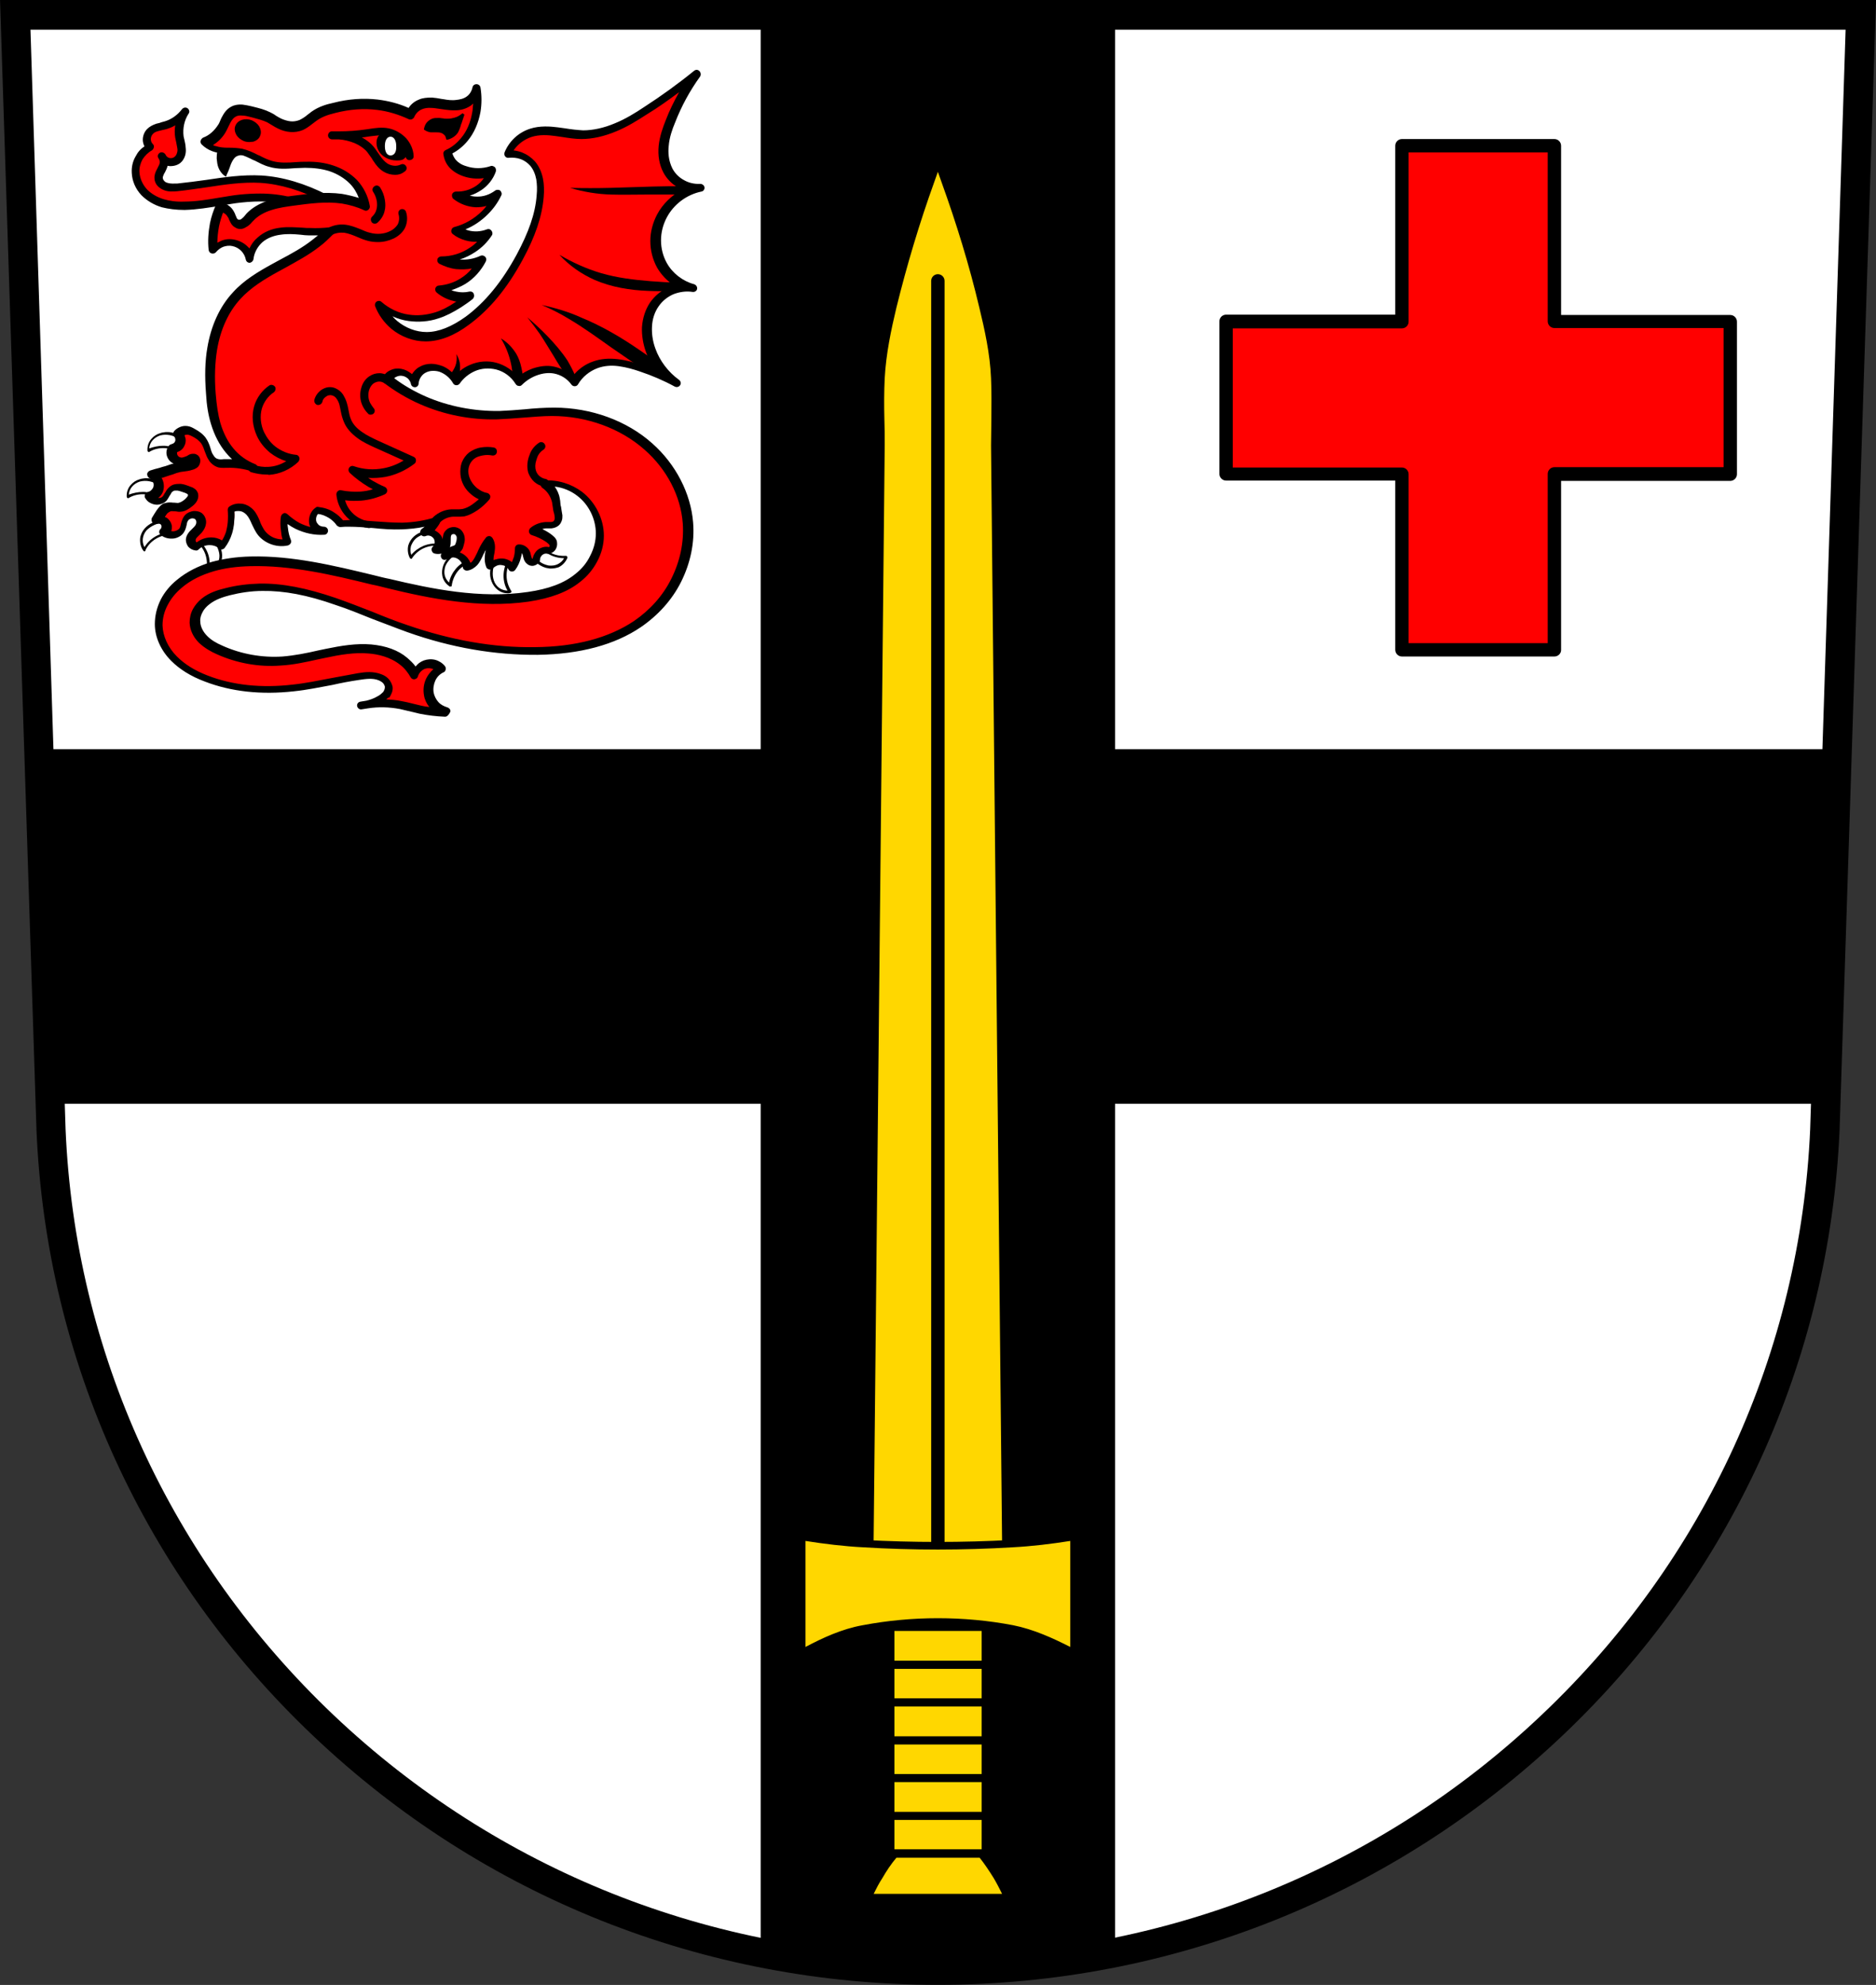 <?xml version="1.0" encoding="utf-8" standalone="no"?><!-- Generator: $$$/GeneralStr/196=Adobe Illustrator 27.6.0, SVG Export Plug-In . SVG Version: 6.00 Build 0)  --><!DOCTYPE svg PUBLIC "-//W3C//DTD SVG 1.1//EN" "http://www.w3.org/Graphics/SVG/1.1/DTD/svg11.dtd">
<svg xmlns="http://www.w3.org/2000/svg" xmlns:cc="http://creativecommons.org/ns#" xmlns:dc="http://purl.org/dc/elements/1.1/" xmlns:graph="http://ns.adobe.com/Graphs/1.0/" xmlns:i="http://ns.adobe.com/AdobeIllustrator/10.0/" xmlns:inkscape="http://www.inkscape.org/namespaces/inkscape" xmlns:rdf="http://www.w3.org/1999/02/22-rdf-syntax-ns#" xmlns:sodipodi="http://sodipodi.sourceforge.net/DTD/sodipodi-0.dtd" xmlns:svg="http://www.w3.org/2000/svg" xmlns:x="http://ns.adobe.com/Extensibility/1.0/" xmlns:xlink="http://www.w3.org/1999/xlink" id="svg14231" style="enable-background:new 0 0 561.1 593.4;" version="1.1" viewBox="0 0 561.1 593.4" x="0px" xml:space="preserve" y="0px">
<rect x="0" y="0" width="561.1" height="593.4" fill="#333333" stroke="none"/>
<style type="text/css">
	.st0{fill-rule:evenodd;clip-rule:evenodd;fill:#FFFFFF;}
	.st1{fill:#FF0000;}
	.st2{fill-rule:evenodd;clip-rule:evenodd;fill:#FFD700;}
	.st3{fill:#FFD700;}
	.st4{fill-rule:evenodd;clip-rule:evenodd;fill:#FF0000;}
	.st5{fill-rule:evenodd;clip-rule:evenodd;}
	.st6{fill:#FFFFFF;}
</style>
<defs>
	<inkscape:path-effect effect="spiro" id="path-effect15301" is_visible="true"/>
	<inkscape:path-effect effect="spiro" id="path-effect15297" is_visible="true"/>
	<inkscape:path-effect effect="spiro" id="path-effect15293" is_visible="true"/>
	<inkscape:path-effect effect="spiro" id="path-effect15289" is_visible="true"/>
	<inkscape:path-effect effect="spiro" id="path-effect15285" is_visible="true"/>
	<inkscape:path-effect effect="spiro" id="path-effect15281" is_visible="true"/>
	<inkscape:path-effect effect="spiro" id="path-effect15277" is_visible="true"/>
	<inkscape:path-effect effect="spiro" id="path-effect15271" is_visible="true"/>
	<inkscape:path-effect effect="spiro" id="path-effect15267" is_visible="true"/>
	<inkscape:path-effect effect="spiro" id="path-effect15257" is_visible="true"/>
	<inkscape:path-effect effect="spiro" id="path-effect15253" is_visible="true"/>
	<inkscape:path-effect effect="spiro" id="path-effect15248" is_visible="true"/>
	<inkscape:path-effect effect="spiro" id="path-effect15243" is_visible="true"/>
	<inkscape:path-effect effect="spiro" id="path-effect15238" is_visible="true"/>
	<inkscape:path-effect effect="spiro" id="path-effect15233" is_visible="true"/>
	<inkscape:path-effect effect="spiro" id="path-effect15228" is_visible="true"/>
	<inkscape:path-effect effect="spiro" id="path-effect15224" is_visible="true"/>
	<inkscape:path-effect effect="spiro" id="path-effect15220" is_visible="true"/>
	<inkscape:path-effect effect="spiro" id="path-effect15026" is_visible="true"/>
	<inkscape:path-effect effect="spiro" id="path-effect14960" is_visible="true"/>
	<inkscape:path-effect effect="spiro" id="path-effect14916" is_visible="true"/>
	<inkscape:path-effect effect="spiro" id="path-effect14916-3" is_visible="true"/>
	<inkscape:path-effect effect="spiro" id="path-effect14960-2" is_visible="true"/>
	<inkscape:path-effect effect="spiro" id="path-effect15026-8" is_visible="true"/>
	<inkscape:path-effect effect="spiro" id="path-effect15058" is_visible="true"/>
	<inkscape:path-effect effect="spiro" id="path-effect15058-9" is_visible="true"/>
</defs>
<sodipodi:namedview bordercolor="#666666" borderopacity="1.0" fit-margin-bottom="0" fit-margin-left="0" fit-margin-right="0" fit-margin-top="0" id="base" inkscape:current-layer="layer1" inkscape:cx="350.66705" inkscape:cy="370.88431" inkscape:document-units="px" inkscape:object-nodes="true" inkscape:object-paths="true" inkscape:pageopacity="0.0" inkscape:pageshadow="2" inkscape:snap-midpoints="true" inkscape:snap-nodes="true" inkscape:snap-smooth-nodes="true" inkscape:window-height="745" inkscape:window-maximized="1" inkscape:window-width="1366" inkscape:window-x="-8" inkscape:window-y="-8" inkscape:zoom="0.72798985" pagecolor="#ffffff" showgrid="false">
	</sodipodi:namedview>
<g id="layer1" inkscape:groupmode="layer" inkscape:label="Ebene 1" transform="translate(-19.589,-73.434)">
	<path class="st0" d="M24.1,77.8l10.7,333.3C40.8,551.3,158,662.4,300.1,662.4   c142-0.2,259.3-111.2,265.3-251.3l10.7-333.3h-276L24.1,77.8z" id="path10563-0-8" inkscape:connector-curvature="0"/>
	<path d="M247.1,77.8v219.6H31.2l3.4,106h212.5v253.8c17.1,3.5,34.9,5.3,53,5.3c18.1,0,35.8-1.9,53-5.3V403.4h212.5   l3.4-106H353.1V77.8h-53H247.1z" id="rect14862"/>
	<path d="M300.1,666.8c-69.9,0-136.2-26.4-186.7-74.3c-50.6-47.9-80-112.3-82.9-181.2L19.6,73.4h561.1l-10.9,337.8   c-3,68.9-32.4,133.3-83,181.2C436.2,640.3,369.9,666.8,300.1,666.8z M28.7,82.2L39.2,411c2.8,66.6,31.3,128.8,80.2,175.2   c48.9,46.3,113.1,71.9,180.7,71.9c67.5-0.1,131.7-25.6,180.6-72c48.9-46.3,77.4-108.5,80.3-175.1l10.6-328.7H28.7z"/>
	<g>
		<path class="st1" d="    M438.9,117v52.6h-52.6v45.6h52.6v52.6h45.6v-52.6h52.6v-45.6h-52.6V117C484.5,117,438.9,117,438.9,117z" id="rect14896_00000046309955394598438880000007224924998668705163_" inkscape:connector-curvature="0"/>
		<path d="M484.5,269.7h-45.6c-1.1,0-2-0.9-2-2v-50.6h-50.6c-1.1,0-2-0.9-2-2v-45.6c0-1.1,0.9-2,2-2h50.6V117c0-1.1,0.9-2,2-2h45.6    c1.1,0,2,0.9,2,2v50.6h50.6c1.1,0,2,0.9,2,2v45.6c0,1.1-0.9,2-2,2h-50.6v50.6C486.5,268.8,485.6,269.7,484.5,269.7z M440.9,265.7    h41.6v-50.6c0-1.1,0.9-2,2-2h50.6v-41.6h-50.6c-1.1,0-2-0.9-2-2V119h-41.6v50.6c0,1.1-0.9,2-2,2h-50.6v41.6h50.6c1.1,0,2,0.9,2,2    V265.7z"/>
	</g>
	<g>
		<path class="st2" d="    M300.1,128.3c-4.4,12.2-8.2,24.7-11.3,37.4c-1.7,6.9-3.1,13.8-3.5,20.8c-0.3,6.7,0.1,13.3,0,20l-3.5,345.7l18.2-5.2l18.2,5.2    l-3.5-345.7c-0.1-6.7,0.3-13.3,0-20c-0.3-7-1.8-14-3.5-20.8C308.3,153,304.6,140.5,300.1,128.3L300.1,128.3z" id="path14914_00000140717827379700473190000003650074140410926987_" inkscape:connector-curvature="0"/>
		<path class="st3" d="M280.7,553.8l0-1.6l3.5-345.7c0-2.6,0-5.2-0.1-7.8c-0.1-4-0.1-8.2,0.1-12.2c0.4-7.3,1.9-14.4,3.5-21.1    c3.1-12.6,6.9-25.3,11.3-37.5l1.1-3.1l1.1,3.1c4.4,12.2,8.3,24.8,11.3,37.5c1.6,6.6,3.2,13.8,3.5,21.1c0.2,4.1,0.1,8.2,0.1,12.3    c0,2.6-0.1,5.2-0.1,7.8l3.5,347.3l-19.5-5.6L280.7,553.8z M300.1,545.7l17,4.9l-3.5-344.1c0-2.6,0-5.3,0.1-7.8    c0.1-4,0.1-8.1-0.1-12.1c-0.3-7.1-1.9-14.1-3.4-20.6c-2.8-11.5-6.2-22.9-10.1-34.1c-3.9,11.2-7.3,22.6-10.1,34.1    c-1.6,6.5-3.1,13.5-3.4,20.6c-0.2,4-0.1,8.1-0.1,12.1c0,2.6,0.1,5.2,0.1,7.8l-3.5,344.1L300.1,545.7z"/>
	</g>
	<path d="M300.1,547c-1.1,0-2-0.9-2-2V157.4c0-1.1,0.9-2,2-2s2,0.9,2,2V545C302.1,546.1,301.2,547,300.1,547z"/>
	<g>
		
			<rect class="st3" height="11.3" id="rect14981_00000092441221327341135290000016637421971952499593_" width="28.5" x="285.9" y="571.1"/>
		<path d="M314.4,583.6h-28.5c-0.7,0-1.2-0.5-1.2-1.2v-11.3c0-0.7,0.5-1.2,1.2-1.2h28.5c0.7,0,1.2,0.5,1.2,1.2v11.3    C315.6,583.1,315,583.6,314.4,583.6z M287.1,581.2h26.1v-8.9h-26.1V581.2z"/>
	</g>
	<g>
		
			<rect class="st3" height="11.3" id="rect14981-8_00000154402372176324801330000004929073369443063229_" width="28.5" x="285.9" y="559.9"/>
		<path d="M314.4,572.3h-28.5c-0.7,0-1.2-0.5-1.2-1.2v-11.3c0-0.7,0.5-1.2,1.2-1.2h28.5c0.7,0,1.2,0.5,1.2,1.2v11.3    C315.6,571.8,315,572.3,314.4,572.3z M287.1,569.9h26.1v-8.9h-26.1V569.9z"/>
	</g>
	<g>
		
			<path class="st2" d="    M259.3,532.7v35.1c5.9-3.2,12-6.1,18.5-7.4c14.6-2.8,30-2.8,44.6,0c6.5,1.2,12.7,4.2,18.5,7.4v-35.1c-6.1,1.1-12.3,1.8-18.5,2.1    c-14.9,0.9-29.8,0.9-44.6,0C271.6,534.5,265.4,533.8,259.3,532.7z" id="path14958_00000180352109501283057700000013774276037549148346_" inkscape:connector-curvature="0" sodipodi:nodetypes="ccaaccaac"/>
		<path d="M341,569.1c-0.2,0-0.4,0-0.6-0.1c-5.6-3-11.6-6-18.2-7.2c-14.5-2.8-29.7-2.8-44.2,0c-6.5,1.3-12.6,4.2-18.2,7.2    c-0.4,0.2-0.8,0.2-1.2,0c-0.4-0.2-0.6-0.6-0.6-1v-35.1c0-0.4,0.2-0.7,0.4-0.9c0.3-0.2,0.6-0.3,1-0.3c6.1,1.1,12.3,1.8,18.4,2.1    c14.8,0.8,29.7,0.8,44.5,0c6.1-0.4,12.3-1.1,18.4-2.1c0.3-0.1,0.7,0,1,0.3c0.3,0.2,0.4,0.6,0.4,0.9v35.1c0,0.4-0.2,0.8-0.6,1    C341.4,569,341.2,569.1,341,569.1z M300.1,557.2c7.6,0,15.2,0.7,22.5,2.1c6.1,1.2,12,3.9,17.1,6.5v-31.7    c-5.7,0.9-11.5,1.6-17.2,1.9c-14.9,0.9-29.9,0.9-44.8,0c-5.7-0.3-11.5-1-17.2-1.9v31.7c5.1-2.7,10.9-5.4,17.1-6.5    C285,557.9,292.5,557.2,300.1,557.2z"/>
	</g>
	<g>
		
			<rect class="st3" height="11.3" id="rect14981-9_00000078036352704326981460000003345829352469021339_" width="28.5" x="285.9" y="593.7"/>
		<path d="M314.4,606.2h-28.5c-0.7,0-1.2-0.5-1.2-1.2v-11.3c0-0.7,0.5-1.2,1.2-1.2h28.5c0.7,0,1.2,0.5,1.2,1.2V605    C315.6,605.6,315,606.2,314.4,606.2z M287.1,603.8h26.1v-8.9h-26.1V603.8z"/>
	</g>
	<g>
		
			<rect class="st3" height="11.3" id="rect14981-8-9_00000148641709667095256280000003086471868731752592_" width="28.5" x="285.9" y="582.4"/>
		<path d="M314.4,594.9h-28.5c-0.7,0-1.2-0.5-1.2-1.2v-11.3c0-0.7,0.5-1.2,1.2-1.2h28.5c0.7,0,1.2,0.5,1.2,1.2v11.3    C315.6,594.4,315,594.9,314.4,594.9z M287.1,592.5h26.1v-8.9h-26.1V592.5z"/>
	</g>
	<g>
		
			<rect class="st3" height="11.3" id="rect14981-99_00000133492344171884253360000013971015603385262752_" width="28.5" x="285.9" y="616.3"/>
		<path d="M314.4,628.7h-28.5c-0.7,0-1.2-0.5-1.2-1.2v-11.3c0-0.7,0.5-1.2,1.2-1.2h28.5c0.7,0,1.2,0.5,1.2,1.2v11.3    C315.6,628.2,315,628.7,314.4,628.7z M287.1,626.3h26.1v-8.9h-26.1V626.3z"/>
	</g>
	<g>
		
			<rect class="st3" height="11.3" id="rect14981-8-8_00000052818651284936491930000006476940294103827841_" width="28.5" x="285.9" y="605"/>
		<path d="M314.4,617.5h-28.5c-0.7,0-1.2-0.5-1.2-1.2V605c0-0.7,0.5-1.2,1.2-1.2h28.5c0.7,0,1.2,0.5,1.2,1.2v11.3    C315.6,616.9,315,617.5,314.4,617.5z M287.1,615.1h26.1v-8.9h-26.1V615.1z"/>
	</g>
	<g>
		<path class="st2" d="    M287.1,627.6c-1.7,2.1-3.3,4.4-4.7,6.7c-1.3,2.1-2.4,4.3-3.3,6.5h21h21c-0.9-2.2-2.1-4.4-3.3-6.5c-1.4-2.3-3-4.6-4.7-6.7h-13    H287.1z" id="path15024_00000024719339840743744750000013298140477041783718_" inkscape:connector-curvature="0"/>
		<path d="M321.2,642h-42.1c-0.4,0-0.8-0.2-1-0.5s-0.3-0.8-0.1-1.1c1-2.3,2.1-4.5,3.4-6.7c1.4-2.4,3-4.7,4.8-6.9    c0.2-0.3,0.6-0.4,0.9-0.4h26.1c0.4,0,0.7,0.2,0.9,0.4c1.8,2.2,3.4,4.5,4.8,6.9c1.3,2.1,2.4,4.4,3.4,6.7c0.2,0.4,0.1,0.8-0.1,1.1    S321.6,642,321.2,642z M280.9,639.6h38.4c-0.8-1.6-1.6-3.2-2.5-4.7c-1.3-2.1-2.7-4.2-4.2-6.1h-24.9c-1.6,1.9-3,4-4.2,6.1    C282.5,636.4,281.7,638,280.9,639.6z"/>
	</g>
	<g id="g15358" transform="translate(-8,0)">
		<g>
			
				<path class="st4" d="     M132.4,147.1c-4-6.6-10.6-11.6-18-13.5c-4.9-1.3-10-1.3-15-0.7c-5.6,0.7-11.1,2.1-16.8,2.2c-2.2,0-4.4-0.2-6.4-0.8     c-2.1-0.6-4-1.7-5.5-3.3c-1.5-1.6-2.5-3.7-2.6-5.9c-0.1-1.5,0.3-3.1,1.1-4.4c0.7-1.3,1.9-2.5,3.2-3.2c-0.6-0.6-1-1.5-1-2.4     c0-0.9,0.3-1.7,1-2.4c0.6-0.6,1.4-1,2.2-1.3c0.8-0.3,1.7-0.4,2.5-0.6c2.3-0.7,4.3-2.1,5.7-4c-1.5,2.2-2.1,5-1.7,7.6     c0.2,1,0.5,2.1,0.6,3.1c0.1,0.5,0.1,1.1,0,1.6c-0.1,0.5-0.3,1-0.6,1.5c-0.3,0.4-0.7,0.8-1.2,1s-1,0.3-1.5,0.3     c-0.5,0-1-0.2-1.5-0.5c-0.4-0.3-0.8-0.7-1-1.2c0.5,0.8,0.7,1.7,0.5,2.6c-0.2,0.7-0.5,1.3-0.9,2c-0.3,0.6-0.6,1.3-0.6,2.1     c0,0.6,0.3,1.1,0.7,1.6c0.4,0.4,0.9,0.7,1.5,0.9c1.1,0.4,2.3,0.3,3.4,0.2c8.4-0.7,16.7-2.9,25-2.4c6.7,0.4,13.3,2.6,19.2,5.7     c4.6,2.4,8.9,5.4,12.8,8.8L132.4,147.1z" id="path15056-6_00000103267123450133288030000000935496687183729854_" inkscape:connector-curvature="0" inkscape:original-d="m 158.59932,165.54222 c 0,0 -13.71132,-13.73184 -22.55293,-16.91469 -5.87003,-2.11312 -12.46149,-1.14229 -18.69519,-0.89025 -7.03222,0.28433 -13.93682,3.40165 -20.94009,2.70366 -5.24217,-0.52247 -11.08217,-1.51885 -14.96654,-5.07765 -1.99205,-1.82509 -3.39641,-4.72026 -3.26424,-7.41873 0.17767,-3.62738 5.34148,-9.49597 5.34148,-9.49597 0,0 -1.10911,-4.29679 0,-5.93498 1.19454,-1.76438 4.06346,-1.35546 5.93498,-2.37399 2.5553,-1.39067 7.12198,-5.04473 7.12198,-5.04473 0,0 -1.72902,6.27457 -2.07724,9.49597 -0.2764,2.55693 1.89909,5.98119 0,7.71547 -1.61355,1.47352 -6.52848,-0.5935 -6.52848,-0.5935 0,0 0.68434,2.16206 0.59349,3.26424 -0.14589,1.76988 -2.47259,3.37194 -1.79849,5.01492 0.98373,2.39762 4.45653,2.91366 7.00832,3.36606 10.3183,1.82929 20.85897,-4.03988 31.29031,-3.03949 8.31836,0.79775 16.49177,3.52948 24.03667,7.12197 5.84617,2.78364 16.02445,10.97972 16.02445,10.97972 z" inkscape:path-effect="#path-effect15058-9" sodipodi:nodetypes="caaaaacaacaacaaaaacc"/>
			<path d="M132.4,148.3c0,0-0.1,0-0.1,0c-0.4,0-0.7-0.3-0.9-0.6c-3.8-6.4-10.1-11.1-17.3-13c-4.2-1.1-9-1.3-14.5-0.7     c-2,0.2-4,0.6-5.9,0.9c-3.6,0.6-7.2,1.2-10.9,1.3c-2.6,0-4.8-0.3-6.8-0.8c-2.4-0.7-4.5-2-6.1-3.6c-1.8-1.9-2.8-4.3-2.9-6.7     c-0.1-1.8,0.3-3.5,1.2-5c0.6-1.2,1.5-2.2,2.6-2.9c-0.3-0.6-0.5-1.3-0.5-2c0-1.2,0.5-2.4,1.3-3.2c0.7-0.7,1.6-1.2,2.8-1.6     c0.5-0.1,0.9-0.2,1.4-0.4c0.4-0.1,0.8-0.2,1.1-0.3c2-0.6,3.8-1.9,5.1-3.6c0.4-0.5,1.1-0.7,1.7-0.3c0.5,0.4,0.7,1.1,0.3,1.6     c-1.3,2-1.8,4.4-1.5,6.8c0.1,0.4,0.2,0.9,0.3,1.3c0.1,0.6,0.3,1.2,0.3,1.9c0.1,0.7,0.1,1.3,0,1.9c-0.1,0.7-0.4,1.4-0.8,2     c-0.4,0.6-1,1.1-1.7,1.4c-0.7,0.3-1.4,0.4-2.2,0.4c-0.2,0-0.5-0.1-0.7-0.1c0,0,0,0,0,0.1c-0.2,0.7-0.5,1.3-0.8,1.9l-0.2,0.3     c-0.2,0.5-0.5,1-0.4,1.4c0,0.3,0.2,0.6,0.4,0.8c0.2,0.3,0.6,0.5,1,0.6c0.9,0.3,1.9,0.2,2.9,0.2c2.9-0.3,5.9-0.7,8.8-1.1     c5.3-0.8,10.8-1.6,16.4-1.3c6.4,0.4,13,2.4,19.7,5.8c4.7,2.4,9.1,5.5,13.1,8.9c0.2,0.2,0.4,0.5,0.4,0.8c0,0.3-0.1,0.6-0.3,0.9     l-5.2,5.7C133.1,148.2,132.7,148.3,132.4,148.3z M105.4,131.3c3.3,0,6.4,0.4,9.3,1.1c7.3,1.9,13.7,6.5,17.9,12.7l3.3-3.6     c-3.6-3-7.5-5.7-11.7-7.8c-6.4-3.3-12.7-5.2-18.7-5.6c-5.3-0.3-10.7,0.5-15.9,1.3c-2.9,0.4-6,0.9-9,1.2c-1.3,0.1-2.6,0.2-3.9-0.3     c-0.8-0.3-1.4-0.7-1.9-1.2c-0.6-0.6-1-1.5-1-2.3c-0.1-1,0.3-2,0.7-2.7l0.2-0.4c0.2-0.5,0.5-0.9,0.6-1.3c0.1-0.4,0.1-0.9-0.1-1.3     c-0.1-0.2-0.2-0.3-0.3-0.5c-0.3-0.6,0-1.2,0.5-1.5c0.5-0.3,1.2-0.1,1.6,0.4c0.1,0.2,0.2,0.3,0.3,0.5c0.1,0.2,0.3,0.3,0.4,0.4     c0.3,0.2,0.6,0.3,0.9,0.3c0.3,0,0.6,0,0.9-0.2c0.3-0.1,0.5-0.4,0.7-0.6c0.2-0.3,0.3-0.6,0.4-1c0.1-0.4,0.1-0.8,0-1.3     c-0.1-0.5-0.2-1.1-0.3-1.6c-0.1-0.5-0.2-1-0.3-1.4c-0.2-1.2-0.2-2.5,0-3.7c-0.8,0.5-1.6,0.8-2.5,1.1c-0.4,0.1-0.8,0.2-1.3,0.3     c-0.4,0.1-0.8,0.2-1.2,0.3c-0.8,0.2-1.4,0.5-1.7,0.9c-0.4,0.4-0.6,1-0.6,1.5c0,0.6,0.2,1.1,0.6,1.5c0.3,0.3,0.4,0.6,0.3,1     c-0.1,0.4-0.3,0.7-0.6,0.9c-1.1,0.6-2.1,1.6-2.8,2.7c-0.6,1.1-1,2.5-0.9,3.8c0.1,1.8,0.9,3.7,2.3,5.2c1.3,1.3,3,2.3,5,2.9     c1.7,0.5,3.7,0.8,6.1,0.7c3.5,0,7.1-0.6,10.6-1.2c2-0.3,4-0.7,6.1-0.9C101.4,131.4,103.4,131.3,105.4,131.3z"/>
		</g>
		<g>
			<path class="st0" d="     M77,203.1c-0.5,0-1,0.1-1.5,0.3c-1,0.3-1.8,0.8-2.5,1.6c-0.8,0.9-1.2,2.1-1.1,3.3c1.5-0.9,3.2-1.3,4.9-1.2     c1.7,0.1,3.4,0.7,4.7,1.7l1.2-3.2c-1.1-1.2-2.6-2.1-4.3-2.4C78,203.1,77.5,203,77,203.1z M70.8,216.9c-0.5,0-1,0.1-1.5,0.3     c-1,0.3-1.8,0.8-2.5,1.6c-0.8,0.9-1.2,2.1-1.1,3.3c1.5-0.9,3.2-1.3,4.9-1.2c1.7,0.1,3.4,0.7,4.7,1.7l1.2-3.2     c-1.1-1.2-2.6-2.1-4.3-2.4C71.8,216.9,71.3,216.8,70.8,216.9z M76.5,229.4c-1,0-2.1,0.2-3,0.6c-0.9,0.4-1.8,1-2.4,1.7     c-0.6,0.8-1.1,1.7-1.2,2.7c-0.1,1.2,0.2,2.4,0.9,3.4c0.8-1.5,2-2.8,3.4-3.6c1.5-0.9,3.2-1.3,4.9-1.2l-0.7-3.3     C77.8,229.5,77.2,229.5,76.5,229.4z M156.2,232.5c-0.6,0-1.2,0.1-1.8,0.3c-1,0.3-1.9,0.7-2.6,1.4s-1.3,1.5-1.6,2.5     c-0.3,1.2-0.1,2.4,0.4,3.5c1-1.4,2.3-2.5,3.9-3.1c1.6-0.6,3.3-0.8,5-0.5l-0.3-3.4C158.3,232.7,157.3,232.5,156.2,232.5z      M89.8,233.6l-2.9,1.9c1.3,1.1,2.2,2.6,2.7,4.3c0.4,1.6,0.4,3.4-0.1,5c1.2-0.2,2.3-0.8,3-1.8c0.6-0.8,1-1.8,1-2.8     c0.1-1-0.1-2-0.5-2.9C92.4,235.7,91.3,234.4,89.8,233.6z M188.5,235.4l-2.4,2.4c0.5,1.6,1.5,3,2.8,4c0.8,0.6,1.8,1,2.8,1.1     c1,0.1,2,0,2.9-0.4c1.1-0.5,2-1.4,2.4-2.5c-1.7,0.1-3.4-0.2-4.9-1C190.6,238.1,189.3,236.9,188.5,235.4z M166.6,238.1     c-1.7,0.1-3.3,0.8-4.5,1.9c-0.7,0.7-1.3,1.5-1.7,2.5c-0.4,0.9-0.5,2-0.2,3c0.3,1.2,1,2.2,2,2.9c0.2-1.7,0.9-3.3,2-4.6     c1.1-1.3,2.6-2.3,4.2-2.7L166.6,238.1L166.6,238.1z M176.7,239.7c-1.2,1.2-1.9,2.8-2.1,4.4c-0.1,1,0,2,0.3,3     c0.4,0.9,1,1.8,1.8,2.4c1,0.7,2.2,1,3.4,0.9c-0.9-1.4-1.5-3.1-1.5-4.8c0-1.7,0.5-3.4,1.4-4.8L176.7,239.7L176.7,239.7z" id="path15060-2_00000170253325238422643260000018226261781925387394_" inkscape:connector-curvature="0"/>
			<path d="M179.5,250.8c-1.1,0-2.1-0.3-3-1c-0.8-0.6-1.5-1.5-1.9-2.6c-0.4-1-0.5-2-0.4-3.1c0.2-1.8,1-3.4,2.2-4.7     c0.1-0.1,0.3-0.1,0.4-0.1l3.3,1c0.1,0,0.2,0.1,0.3,0.2c0,0.1,0,0.2,0,0.4c-0.9,1.4-1.3,3-1.3,4.6c0,1.6,0.5,3.2,1.4,4.6     c0.1,0.1,0.1,0.3,0,0.4c-0.1,0.1-0.2,0.2-0.3,0.2C179.9,250.8,179.7,250.8,179.5,250.8z M176.8,240.2c-1,1.1-1.7,2.5-1.8,4     c-0.1,1,0,1.9,0.3,2.8c0.3,0.9,0.9,1.7,1.6,2.2c0.7,0.5,1.6,0.8,2.5,0.8c-0.8-1.3-1.2-2.9-1.2-4.4c0-1.6,0.4-3.2,1.2-4.6     L176.8,240.2z M162.2,248.8c-0.1,0-0.2,0-0.2-0.1c-1.1-0.7-1.9-1.9-2.1-3.1c-0.2-1-0.1-2.1,0.3-3.2c0.4-1,1-1.9,1.8-2.6     c1.3-1.2,3-1.9,4.7-2c0.1,0,0.3,0.1,0.4,0.2l1.8,2.9c0.1,0.1,0.1,0.2,0,0.4c0,0.1-0.1,0.2-0.3,0.2c-1.5,0.5-3,1.4-4,2.6     c-1,1.2-1.7,2.8-1.9,4.4c0,0.1-0.1,0.3-0.2,0.3C162.3,248.7,162.2,248.8,162.2,248.8z M166.4,238.6c-1.5,0.2-2.9,0.8-4,1.8     c-0.7,0.7-1.3,1.5-1.6,2.3c-0.3,0.9-0.4,1.9-0.2,2.7c0.2,0.9,0.7,1.6,1.3,2.2c0.3-1.5,1-2.9,2-4.1c1-1.2,2.4-2.2,3.9-2.7     L166.4,238.6z M89.5,245.1c-0.1,0-0.2-0.1-0.3-0.1c-0.1-0.1-0.1-0.2-0.1-0.4c0.5-1.5,0.5-3.2,0.1-4.8c-0.4-1.6-1.3-3-2.5-4.1     c-0.1-0.1-0.1-0.2-0.1-0.3s0.1-0.2,0.2-0.3l2.9-1.9c0.1-0.1,0.3-0.1,0.4,0c1.5,0.9,2.8,2.2,3.4,3.8c0.4,1,0.6,2.1,0.5,3.1     c-0.1,1.1-0.5,2.2-1.1,3C92,244.2,90.8,244.9,89.5,245.1C89.5,245.1,89.5,245.1,89.5,245.1z M87.6,235.5c1.1,1.1,2,2.6,2.4,4.1     c0.4,1.5,0.4,3.1,0.1,4.6c0.8-0.3,1.6-0.8,2.1-1.5c0.5-0.7,0.9-1.6,1-2.6c0.1-0.9-0.1-1.8-0.5-2.8c-0.6-1.4-1.6-2.6-2.9-3.3     L87.6,235.5z M192.4,243.4c-0.3,0-0.6,0-0.9-0.1c-1-0.1-2-0.6-2.9-1.2c-1.4-1-2.5-2.5-3-4.2c0-0.1,0-0.3,0.1-0.4l2.4-2.4     c0.1-0.1,0.2-0.1,0.3-0.1c0.1,0,0.2,0.1,0.3,0.2c0.8,1.4,2,2.6,3.4,3.4c1.4,0.8,3.1,1.1,4.7,1c0.1,0,0.3,0,0.4,0.2     c0.1,0.1,0.1,0.3,0.1,0.4c-0.5,1.2-1.4,2.2-2.6,2.8C194.1,243.2,193.3,243.4,192.4,243.4z M186.5,237.9c0.5,1.4,1.4,2.7,2.6,3.5     c0.8,0.6,1.7,0.9,2.6,1.1c0.9,0.1,1.9,0,2.7-0.4c0.8-0.4,1.5-1,1.9-1.8c-1.6,0-3.1-0.4-4.4-1.1c-1.4-0.8-2.6-1.9-3.5-3.2     L186.5,237.9z M150.6,240.5C150.6,240.5,150.6,240.5,150.6,240.5c-0.2,0-0.3-0.1-0.4-0.2c-0.6-1.1-0.8-2.5-0.5-3.8     c0.3-1,0.9-2,1.7-2.7c0.8-0.7,1.7-1.2,2.8-1.5c0.6-0.2,1.3-0.3,1.9-0.3l0,0c1.1,0,2.2,0.2,3.2,0.6c0.1,0.1,0.2,0.2,0.2,0.3     l0.3,3.4c0,0.1,0,0.2-0.1,0.3c-0.1,0.1-0.2,0.1-0.3,0.1c-1.6-0.3-3.3-0.1-4.8,0.5c-1.5,0.6-2.8,1.7-3.7,3     C150.8,240.5,150.7,240.5,150.6,240.5z M156.2,232.9c-0.6,0-1.2,0.1-1.7,0.2c-0.9,0.3-1.8,0.7-2.5,1.3c-0.7,0.6-1.2,1.5-1.5,2.3     c-0.2,0.9-0.2,1.8,0.1,2.6c1-1.2,2.3-2.1,3.7-2.7c1.5-0.6,3.1-0.8,4.7-0.6l-0.2-2.7C158,233,157.1,232.9,156.2,232.9L156.2,232.9     z M70.8,238.3c-0.1,0-0.2-0.1-0.3-0.2c-0.8-1-1.1-2.4-1-3.7c0.1-1,0.6-2.1,1.3-2.9c0.7-0.8,1.5-1.4,2.6-1.9     c1-0.4,2.1-0.6,3.2-0.6h0c0.7,0,1.3,0.1,1.9,0.3c0.1,0,0.3,0.2,0.3,0.3l0.7,3.3c0,0.1,0,0.2-0.1,0.3c-0.1,0.1-0.2,0.2-0.3,0.1     c-1.6-0.1-3.3,0.3-4.7,1.1c-1.4,0.8-2.6,2-3.3,3.5C71.1,238.2,71,238.2,70.8,238.3C70.8,238.3,70.8,238.3,70.8,238.3z      M76.4,229.8c-0.9,0-1.9,0.2-2.7,0.6c-0.9,0.4-1.7,1-2.3,1.6c-0.6,0.7-1,1.6-1.1,2.5c-0.1,0.9,0.1,1.8,0.5,2.5     c0.8-1.3,1.9-2.4,3.3-3.2c1.4-0.8,3-1.2,4.6-1.2L78,230c-0.5-0.1-1-0.2-1.5-0.2l0,0C76.5,229.8,76.4,229.8,76.4,229.8z      M75.4,222.9c-0.1,0-0.2,0-0.2-0.1c-1.3-0.9-2.9-1.5-4.5-1.6c-1.6-0.1-3.3,0.3-4.6,1.1c-0.1,0.1-0.3,0.1-0.4,0     c-0.1-0.1-0.2-0.2-0.2-0.3c-0.1-1.3,0.3-2.6,1.2-3.6c0.7-0.8,1.6-1.4,2.7-1.7c0.5-0.2,1-0.2,1.6-0.3l0,0c0.5,0,1.1,0,1.6,0.1     c1.7,0.3,3.3,1.2,4.5,2.5c0.1,0.1,0.1,0.3,0.1,0.4l-1.2,3.2c0,0.1-0.1,0.2-0.3,0.2C75.5,222.9,75.4,222.9,75.4,222.9z      M70.3,220.5c0.1,0,0.3,0,0.4,0c1.6,0.1,3.2,0.6,4.5,1.4l0.9-2.5c-1-1.1-2.4-1.8-3.9-2.1c-0.5-0.1-0.9-0.1-1.4-0.1l0,0     c-0.5,0-0.9,0.1-1.4,0.2c-0.9,0.3-1.7,0.8-2.3,1.5c-0.6,0.7-0.9,1.5-1,2.4C67.5,220.8,68.9,220.5,70.3,220.5z M81.6,209.1     c-0.1,0-0.2,0-0.2-0.1c-1.3-0.9-2.9-1.5-4.5-1.6c-1.6-0.1-3.3,0.3-4.6,1.1c-0.1,0.1-0.3,0.1-0.4,0c-0.1-0.1-0.2-0.2-0.2-0.3     c-0.1-1.3,0.3-2.6,1.2-3.6c0.7-0.8,1.6-1.4,2.7-1.7c0.5-0.2,1-0.2,1.6-0.3c0,0,0,0,0,0c0.5,0,1.1,0,1.6,0.1     c1.7,0.3,3.3,1.2,4.5,2.5c0.1,0.1,0.1,0.3,0.1,0.4l-1.2,3.2c0,0.1-0.1,0.2-0.3,0.2C81.7,209.1,81.6,209.1,81.6,209.1z      M76.4,206.7c0.1,0,0.3,0,0.4,0c1.6,0.1,3.2,0.6,4.5,1.4l0.9-2.5c-1-1.1-2.4-1.8-3.9-2.1c-0.5-0.1-1-0.1-1.4-0.1l0,0     c-0.5,0-0.9,0.1-1.4,0.2c-0.9,0.3-1.7,0.8-2.3,1.5c-0.6,0.7-0.9,1.5-1,2.4C73.6,207,75,206.7,76.4,206.7z"/>
		</g>
		<g>
			
				<path class="st5" d="     M93.4,116.9c-0.4,1.3-0.6,2.6-0.6,3.9c0,0.9,0.1,1.7,0.4,2.5c0.4,0.9,1,1.7,1.8,2.3c0.3-0.8,0.7-1.6,0.9-2.4     c0.4-1,0.7-2.1,1.5-2.9c0.7-0.7,1.6-1,2.5-1l-0.3-2.3l-4.4-0.4C95.3,116.7,93.4,116.9,93.4,116.9z" id="path15255_00000078756509485604439940000010585023479059193234_" inkscape:connector-curvature="0" inkscape:original-d="m 109.83826,127.78485 c 0,0 -0.73486,3.24783 -0.71087,4.89715 0.0155,1.06904 0.12622,2.17913 0.55291,3.15945 0.48756,1.12015 2.2116,2.92249 2.2116,2.92249 0,0 0.7464,-2.01926 1.1848,-3.00148 0.5519,-1.2365 0.82024,-2.7165 1.81668,-3.63336 0.83469,-0.76803 3.15945,-1.26378 3.15945,-1.26378 l -0.31593,-2.9225 -5.45006,-0.47391 z" inkscape:path-effect="#path-effect15257" sodipodi:nodetypes="caacaacccc"/>
			<path d="M95.2,126.3l-0.4-0.3c-0.9-0.6-1.5-1.5-1.9-2.5c-0.3-0.8-0.4-1.6-0.5-2.7c0-1.4,0.2-2.7,0.6-4l0.1-0.2l2.2-0.3l4.8,0.4     l0.3,3.1l-0.5,0c-0.8,0-1.7,0.3-2.2,0.9c-0.6,0.7-1,1.6-1.3,2.5l-0.1,0.3c-0.3,0.8-0.6,1.6-1,2.4L95.2,126.3z M93.7,117.3     c-0.3,1.2-0.5,2.3-0.5,3.5c0,0.9,0.2,1.7,0.4,2.4c0.3,0.7,0.7,1.3,1.2,1.8c0.3-0.6,0.5-1.3,0.7-1.9l0.1-0.3c0.3-1,0.7-2,1.5-2.8     c0.6-0.6,1.5-1,2.4-1.1l-0.2-1.6l-4-0.4L93.7,117.3z"/>
		</g>
		<g>
			
				<path class="st4" d="     M80.2,213.4c1.3-0.3,2.7-0.3,4-0.7c0.3-0.1,0.5-0.2,0.7-0.3c0.2-0.1,0.4-0.3,0.6-0.5c0.2-0.2,0.2-0.5,0.2-0.8     c0-0.3-0.1-0.5-0.3-0.7c-0.1-0.1-0.3-0.2-0.5-0.2c-0.2,0-0.4,0-0.6,0.1c-0.4,0.1-0.7,0.3-1,0.5c-0.5,0.3-1,0.5-1.6,0.6     s-1.1,0-1.6-0.2c-0.6-0.3-1.1-0.9-1.3-1.6c-0.2-0.7,0-1.4,0.4-2c0.8-0.1,1.5-0.6,1.9-1.3c0.2-0.4,0.3-1,0.3-1.5s-0.3-1-0.6-1.3     c0.3-0.4,0.8-0.7,1.3-0.9s1-0.3,1.6-0.2c0.7,0.1,1.3,0.4,1.9,0.7c1.1,0.6,2.1,1.3,2.8,2.2c0.8,1.1,1.1,2.5,1.6,3.7     c0.2,0.6,0.5,1.3,0.9,1.8s0.9,1,1.6,1.2c0.8,0.3,1.7,0.2,2.6,0.2c2.7-0.1,5.5,0.3,8.1,1.1c-2.7-1.1-5.1-2.8-6.9-5.1     c-2-2.3-3.3-5.2-4.1-8.1s-1.3-6-1.5-9c-0.3-4.4-0.3-8.9,0.4-13.3c1-5.8,3.3-11.6,7.3-15.9c3.2-3.5,7.4-6.1,11.5-8.4     c4.2-2.3,8.5-4.4,12.3-7.4c1.4-1.1,2.7-2.3,3.9-3.6c-2,0.2-4,0.3-6,0.2c-2.9-0.1-5.8-0.6-8.6-0.2c-2.3,0.3-4.5,1.1-6.2,2.6     c-1.7,1.5-2.8,3.6-3,5.8c-0.2-1.2-0.8-2.3-1.7-3.2c-0.9-0.9-2-1.5-3.2-1.7c-1.1-0.2-2.3-0.1-3.3,0.3c-1.1,0.4-2,1.1-2.7,2     c-0.3-2.6-0.1-5.2,0.4-7.7c0.4-1.8,0.9-3.6,1.7-5.2c1.3,0.1,2.5,0.9,3.2,2.1c0.3,0.5,0.5,1.1,0.8,1.7c0.1,0.3,0.3,0.5,0.5,0.8     c0.2,0.2,0.5,0.4,0.8,0.5c0.4,0.1,0.8,0.1,1.1,0s0.7-0.3,1-0.5c0.6-0.4,1.1-1.1,1.6-1.6c1.6-1.7,3.8-2.8,6-3.5     c2.2-0.7,4.6-1,6.9-1.3c4.9-0.7,9.8-1.3,14.6-0.6c2.4,0.4,4.7,1.1,6.9,2.1c-0.4-2.7-1.7-5.2-3.6-7.1c-1.8-1.9-4.1-3.2-6.6-4     c-2.5-0.8-5.1-1.1-7.7-1c-3.5,0.1-7,0.7-10.3-0.2c-1.6-0.4-3-1.2-4.5-1.9s-2.9-1.5-4.5-1.8c-1.3-0.3-2.7-0.3-4.1-0.3     c-1.4,0-2.7-0.1-4-0.6c-1-0.4-1.9-0.9-2.6-1.7c2.1-0.8,3.9-2.4,5.1-4.3c0.5-0.9,0.9-1.9,1.4-2.8c0.5-0.9,1.2-1.8,2.1-2.3     c0.8-0.4,1.8-0.5,2.7-0.5c0.9,0.1,1.8,0.3,2.7,0.5c1.7,0.4,3.5,0.8,5.1,1.6c1.1,0.6,2.2,1.3,3.3,1.8c1,0.5,2.1,0.8,3.2,0.9     c1.1,0.1,2.2-0.1,3.3-0.5c1.4-0.6,2.6-1.8,3.9-2.7c1.8-1.2,3.9-1.9,6-2.5c4.2-1.1,8.6-1.5,13-0.9c3.4,0.4,6.8,1.4,9.9,2.9     c0.6-1.3,1.7-2.4,3-3c1.1-0.4,2.2-0.5,3.4-0.5c1.1,0.1,2.3,0.3,3.4,0.5c1.3,0.2,2.7,0.4,4.1,0.3c1.4-0.1,2.7-0.5,3.8-1.4     c1.1-0.8,1.8-2.1,2.1-3.4c0.4,2.3,0.4,4.6,0,6.9c-0.5,2.9-1.7,5.8-3.6,8.1c-1.4,1.7-3.1,3-5.1,3.9c0.1,1.2,0.7,2.4,1.5,3.4     c0.9,1.1,2.2,1.8,3.6,2.2c2.6,0.9,5.5,0.9,8.1,0c-0.8,2-2.2,3.8-3.9,5.1c-2,1.4-4.4,2-6.7,1.9c1.7,1.4,3.8,2.2,6,2.2     c2.3,0.1,4.6-0.7,6.4-2.1c-0.9,1.9-2.2,3.7-3.7,5.2c-2.4,2.4-5.5,4.2-8.8,5.1c1,0.8,2.2,1.3,3.4,1.7c2.1,0.6,4.4,0.4,6.4-0.4     c-1.2,1.9-2.8,3.5-4.7,4.7c-2.7,1.8-5.9,2.8-9.2,2.8c1.5,0.8,3.1,1.3,4.7,1.5c2.5,0.3,5-0.1,7.3-1.1c-1.3,2.5-3.2,4.7-5.6,6.2     c-2.1,1.3-4.5,2.1-6.9,2.2c1.3,1.1,2.8,1.9,4.5,2.2c1.5,0.3,3,0.3,4.5,0c-1.1,0.9-2.2,1.7-3.4,2.4c-2,1.3-4.1,2.4-6.4,3.2     c-2.7,0.9-5.6,1.2-8.4,0.7c-3.3-0.5-6.4-1.9-8.8-4.1c1,2.4,2.5,4.5,4.5,6.2c2.7,2.2,6.1,3.6,9.6,3.6c4.5,0,8.8-2.2,12.4-4.9     c6.6-4.9,11.6-11.7,15.6-18.9c3.1-5.7,5.6-11.8,6.2-18.2c0.2-1.7,0.2-3.4-0.2-5.1c-0.3-1.7-1-3.3-2.1-4.6     c-0.9-1.1-2.1-1.9-3.4-2.4c-1.3-0.5-2.7-0.6-4.1-0.4c1.2-3,3.8-5.4,6.9-6.4c2.5-0.8,5.1-0.6,7.7-0.3c2.6,0.3,5.1,0.9,7.7,0.9     c3.4,0,6.8-0.8,10-2.2c3.2-1.3,6.1-3.1,9-5c5.2-3.4,10.2-7,15-10.9c-3.1,4.4-5.7,9.1-7.7,14.1c-0.9,2.3-1.7,4.8-2,7.3     c-0.3,2.5,0.1,5.1,1.2,7.3c0.9,1.7,2.3,3.1,3.9,4c1.6,0.9,3.6,1.4,5.5,1.3c-4.7,1-9,4.2-11.2,8.4c-1.2,2.2-1.8,4.8-1.9,7.3     c0,2.5,0.6,5.1,1.9,7.3c1.9,3.4,5.2,6,9,6.9c-2.1-0.3-4.3,0-6.3,0.8c-2,0.9-3.7,2.3-4.9,4c-1.4,2-2.1,4.3-2.2,6.7     c-0.1,2.4,0.3,4.8,1.1,7c1.4,4,4.1,7.5,7.5,9.9c-3.4-1.8-6.9-3.4-10.6-4.6c-2.2-0.7-4.4-1.4-6.7-1.6c-2.3-0.3-4.6-0.1-6.8,0.7     c-2.7,1-5,2.9-6.5,5.4c-1.4-2-3.6-3.3-6-3.7c-1.9-0.3-3.8-0.1-5.6,0.6c-1.9,0.7-3.6,1.8-5.1,3.2c-1.4-2.4-3.8-4.2-6.5-4.9     c-2.4-0.6-4.9-0.4-7.2,0.6c-2,0.9-3.8,2.3-5.1,4.1c-0.9-1.6-2.4-2.9-4.1-3.7c-0.9-0.4-1.9-0.6-3-0.6c-1,0-2,0.2-2.9,0.7     c-1.5,0.8-2.5,2.4-2.6,4.1c-0.2-0.9-0.6-1.6-1.3-2.2c-0.6-0.6-1.4-1-2.3-1.1c-0.8-0.1-1.7,0-2.5,0.4c-0.8,0.4-1.4,0.9-1.9,1.7     c3.3,2.6,6.9,4.7,10.7,6.4c7.1,3.1,14.8,4.5,22.5,4.4c5.5-0.1,11-1,16.5-1c10.3,0,20.8,3.5,28.5,10.4     c6.6,5.8,11.1,14.1,11.8,22.8c0.5,5.9-0.8,11.9-3.5,17.1c-2.7,5.3-6.7,9.8-11.6,13.1c-8.7,6-19.6,7.9-30.2,8.1     c-13.1,0.1-26.2-2.4-38.6-6.7c-7.2-2.5-14.1-5.7-21.3-8.2c-7.2-2.5-14.7-4.4-22.3-4.3c-3.4,0.1-6.8,0.5-10.1,1.3     c-2.3,0.6-4.6,1.4-6.5,2.9c-0.9,0.7-1.8,1.7-2.3,2.7s-0.9,2.2-0.9,3.4c0,2,1.1,3.8,2.4,5.2c1.4,1.4,3.1,2.4,4.9,3.2     c5.8,2.6,12.2,3.7,18.5,3.3c4.5-0.3,8.8-1.4,13.2-2.3c4.4-0.9,8.8-1.7,13.3-1.3c3.6,0.3,7.3,1.4,10.1,3.7c1.4,1.1,2.5,2.5,3.4,4     c0.3-1.4,1.4-2.5,2.7-3c0.9-0.3,1.8-0.4,2.7-0.1c0.9,0.2,1.7,0.8,2.3,1.5c-1.3,0.7-2.4,1.8-3.1,3.1s-0.9,2.9-0.6,4.3     c0.2,1.3,0.8,2.5,1.7,3.4s2,1.6,3.3,2c-2.5-0.1-4.9-0.4-7.3-0.9c-2-0.4-4-1-6-1.3c-3.9-0.7-7.9-0.7-11.8,0.1     c1.9-0.2,3.8-0.8,5.5-1.7c0.8-0.4,1.5-1,2.1-1.7c0.3-0.3,0.5-0.7,0.6-1.2c0.1-0.4,0.2-0.9,0.1-1.3c-0.1-0.7-0.4-1.3-0.9-1.8     c-0.5-0.5-1.1-0.8-1.7-1.1c-2-0.8-4.2-0.5-6.4-0.2c-6.5,1-12.9,2.6-19.5,3.4c-8.8,1-17.8,0.4-26.1-2.8c-3.6-1.4-7-3.2-9.6-6     c-2.7-2.7-4.5-6.4-4.6-10.2c0-2.4,0.6-4.7,1.7-6.8s2.7-3.9,4.5-5.4c2.9-2.4,6.4-4.1,10-5.1c3.6-1,7.4-1.4,11.2-1.5     c14-0.4,27.7,3.4,41.3,6.6c13.7,3.2,27.9,5.9,41.8,3.9c5.3-0.8,10.6-2.3,14.8-5.6c1.9-1.6,3.6-3.5,4.7-5.7     c1.2-2.2,1.8-4.7,1.8-7.2c0-4.7-2.3-9.3-6-12.2c-3-2.3-6.8-3.4-10.5-3.2c1.7,1.2,3,3,3.4,5.1c0.2,0.9,0.2,1.8,0.4,2.6     c0.1,0.7,0.4,1.5,0.4,2.2c0,0.4,0,0.8-0.1,1.1c-0.1,0.4-0.3,0.7-0.6,0.9c-0.4,0.3-0.9,0.5-1.4,0.5c-0.5,0-1,0-1.6,0     c-1.4,0.1-2.8,0.6-3.9,1.5c1.7,0.5,3.3,1.3,4.7,2.2c0.3,0.2,0.7,0.5,0.9,0.8s0.5,0.7,0.6,1.1c0.1,0.4,0,0.9-0.3,1.2     c-0.2,0.3-0.6,0.6-1,0.7c-0.7-0.2-1.4-0.1-2.1,0.2c-0.5,0.2-1,0.7-1.3,1.2c-0.3,0.5-0.4,1.1-0.4,1.7c-0.3,0.3-0.7,0.5-1.1,0.5     s-0.9-0.2-1.1-0.5c-0.3-0.3-0.4-0.7-0.5-1.1c-0.1-0.4-0.1-0.8-0.3-1.2c-0.2-0.4-0.5-0.8-0.9-1.1c-0.4-0.3-0.9-0.4-1.4-0.4     c0,0.9-0.1,1.9-0.4,2.8c-0.3,1.2-0.8,2.3-1.5,3.4c-0.6-0.9-1.5-1.6-2.6-1.9c-0.7-0.2-1.5-0.1-2.1,0.1c-0.7,0.2-1.3,0.6-1.8,1.2     c-0.3-0.8-0.4-1.7-0.4-2.6c0-0.7,0.2-1.3,0.3-2c0.1-0.7,0.2-1.3,0.1-2c-0.1-0.5-0.3-1-0.6-1.5c-0.8,1-1.5,2.2-2.1,3.4     c-0.6,1.3-1.1,2.7-2.1,3.7c-0.6,0.6-1.4,1.1-2.2,1.3c0-0.9-0.4-1.8-0.9-2.4c-0.7-0.8-1.6-1.3-2.7-1.5c-1-0.1-2.1,0.1-3,0.7     c0.5-0.8,1.2-1.5,2.1-1.9c0.3-0.1,0.5-0.2,0.8-0.3s0.5-0.2,0.7-0.4c0.2-0.2,0.4-0.4,0.5-0.7c0.1-0.3,0.2-0.5,0.3-0.8     c0.1-0.4,0.2-0.9,0.2-1.3c0-0.4,0-0.9-0.2-1.3c-0.2-0.4-0.4-0.7-0.8-0.9c-0.3-0.2-0.7-0.3-1.1-0.3c-0.4,0-0.8,0.1-1.1,0.3     c-0.3,0.2-0.6,0.5-0.8,0.9c-0.2,0.5-0.2,1.1-0.2,1.7s0,1.2-0.1,1.7c-0.2,0.6-0.6,1.1-1.2,1.4c-0.6,0.3-1.2,0.3-1.8,0.1     c0.6-0.6,0.9-1.3,0.9-2.1s-0.2-1.6-0.7-2.2c-0.4-0.5-1-0.9-1.6-1c-0.6-0.2-1.3-0.1-1.9,0.1c0.6-0.4,1.2-1,1.7-1.5     c0.6-0.7,1.2-1.4,1.7-2.2c-3.3,1-6.7,1.6-10.1,1.7c-5.3,0.2-10.5-0.8-15.7-0.7c-0.9,0-1.7,0-2.6,0.1c-0.7-1-1.6-1.9-2.6-2.5     c-1.3-0.8-2.8-1.4-4.3-1.5c-0.6,0.5-1.1,1.1-1.3,1.9c-0.3,1-0.1,2.2,0.6,3.1c0.7,0.9,1.7,1.4,2.8,1.4c-2.8,0.2-5.6-0.4-8.1-1.7     c-1.4-0.7-2.8-1.7-3.9-2.8c-0.1,1.2-0.1,2.5,0,3.7c0.2,1.3,0.5,2.7,0.9,3.9c-1.5,0.3-3.2,0.2-4.6-0.4c-1.5-0.6-2.7-1.6-3.6-3     c-0.7-1-1.1-2.2-1.6-3.3c-0.5-1.1-1.2-2.2-2.1-2.9c-0.7-0.5-1.5-0.8-2.4-0.8c-0.9,0-1.7,0.2-2.5,0.6c0.1,1.3,0.1,2.6,0,3.9     c-0.1,1-0.3,2-0.6,3c-0.4,1.4-1.1,2.8-2,3.9c-1-0.8-2.3-1.3-3.6-1.3c-1.5,0-3,0.6-4.1,1.6c-0.5,0-1-0.3-1.4-0.7     c-0.3-0.4-0.5-0.9-0.4-1.5c0.1-0.6,0.4-1.1,0.8-1.6c0.4-0.4,0.9-0.8,1.3-1.3c0.5-0.6,0.9-1.3,1-2.1c0-0.4,0-0.8-0.1-1.2     c-0.1-0.4-0.4-0.7-0.7-0.9c-0.4-0.3-1-0.4-1.5-0.4c-0.4,0-0.8,0.1-1.2,0.3s-0.7,0.4-1,0.7c-0.4,0.5-0.6,1.2-0.8,1.9     s-0.3,1.3-0.7,1.9c-0.5,0.7-1.3,1.1-2.1,1.2c-1.1,0.2-2.2-0.1-3.1-0.7c0.5-0.4,0.8-1.1,0.7-1.8c0-0.7-0.4-1.3-1-1.7     c-0.6-0.4-1.3-0.4-1.9-0.2c0.4-0.8,0.9-1.6,1.5-2.3c0.3-0.4,0.5-0.7,0.9-1c0.3-0.3,0.7-0.6,1.1-0.7c0.5-0.2,1.1-0.1,1.7-0.1     s1.1,0.1,1.7,0.1c1-0.1,1.9-0.7,2.7-1.4c0.4-0.4,0.8-0.8,1.1-1.3c0.1-0.3,0.2-0.5,0.2-0.8c0-0.3-0.1-0.6-0.2-0.8     c-0.2-0.3-0.4-0.4-0.7-0.6s-0.5-0.2-0.8-0.3c-0.8-0.3-1.6-0.6-2.5-0.7c-0.4,0-0.9,0-1.3,0.1c-0.4,0.1-0.8,0.3-1.1,0.5     c-0.4,0.4-0.7,0.9-1,1.4c-0.3,0.5-0.5,1-0.9,1.4c-0.5,0.5-1.1,0.8-1.8,0.9c-0.7,0.1-1.4-0.1-1.9-0.5c-0.3-0.2-0.6-0.6-0.8-0.9     c1.1-0.2,2-1,2.4-2.1c0.3-0.8,0.3-1.7,0-2.5c-0.3-0.8-0.9-1.5-1.7-1.8c0.9-0.3,1.9-0.6,2.8-0.8c0.6-0.2,1.2-0.4,1.8-0.6     C78.5,213.9,79.3,213.6,80.2,213.4L80.2,213.4z" id="path15218_00000000927111720000018430000016730979040329060998_" inkscape:connector-curvature="0" inkscape:original-d="m 93.40117,248.36343 c 1.65604,-0.40815 3.66098,0.12503 5.04101,-0.87724 0.87642,-0.63651 2.15999,-1.99799 1.52017,-2.872 -0.51585,-0.70465 -1.71393,0.33947 -2.57761,0.46866 -1.3223,0.19779 -2.87871,1.22158 -3.98357,0.46865 -1.26814,-0.8642 -1.17164,-4.45223 -1.17164,-4.45223 0,0 1.95994,-0.7673 2.34328,-1.64029 0.47523,-1.08227 -0.46866,-3.51492 -0.46866,-3.51492 0,0 2.25303,-1.40596 3.51492,-1.40596 0.84126,0 1.61642,0.51375 2.34328,0.93731 1.29638,0.75544 2.52296,1.68618 3.51491,2.81193 2.17866,2.47252 2.34024,6.72238 5.15521,8.4358 0.93648,0.57002 2.19031,0.11946 3.28059,0.23433 3.37257,0.35534 10.07609,1.40596 10.07609,1.40596 0,0 -6.5632,-3.43533 -8.67012,-6.32685 -4.4123,-6.05542 -5.96804,-13.92929 -7.0493,-21.34329 -0.79973,-5.48364 -0.77399,-11.22178 0.48812,-16.6178 1.66366,-7.11281 4.38669,-14.37012 9.13878,-19.91786 7.73719,-9.03265 20.36321,-12.39243 29.75963,-19.68353 1.74762,-1.35605 4.92088,-4.45223 4.92088,-4.45223 0,0 -4.9978,0.22245 -7.49849,0.23433 -3.59384,0.0171 -7.24971,-0.91217 -10.77908,-0.23433 -2.74972,0.5281 -5.67987,1.37657 -7.73281,3.28059 -1.99789,1.85295 -3.74924,7.26416 -3.74924,7.26416 0,0 -3.28558,-5.48451 -6.09253,-6.09252 -2.60896,-0.56512 -7.49848,2.81193 -7.49848,2.81193 0,0 -0.10496,-6.45287 0.46865,-9.60743 0.41098,-2.2602 2.10895,-6.56118 2.10895,-6.56118 0,0 2.84968,1.475 3.98357,2.5776 1.0873,1.0573 1.10192,3.39932 2.57761,3.74925 1.73477,0.41137 3.06717,-1.83179 4.68655,-2.57761 5.23131,-2.40933 10.52327,-4.95168 16.16862,-6.09252 5.97622,-1.20771 12.22831,-1.46474 18.27756,-0.70298 2.99143,0.3767 8.67013,2.57761 8.67013,2.57761 0,0 -1.96669,-6.70571 -4.45223,-8.90446 -4.71851,-4.17409 -11.61064,-5.20044 -17.80891,-6.32685 -4.22748,-0.76826 -8.68258,0.64659 -12.88802,-0.23433 -3.9754,-0.83273 -7.31768,-3.66093 -11.24774,-4.68655 -3.27175,-0.85382 -6.89235,-0.0327 -10.07609,-1.17164 -1.22403,-0.43788 -3.28059,-2.10895 -3.28059,-2.10895 0,0 4.46488,-3.33815 6.32685,-5.38954 1.7205,-1.89553 2.11383,-5.13259 4.39217,-6.29978 1.98059,-1.01466 4.47871,-0.25569 6.67536,0.10066 2.20428,0.3576 4.33798,1.13381 6.38693,2.02182 1.43918,0.62373 2.59961,1.85767 4.10369,2.30268 2.57539,0.76198 5.45143,1.22838 8.04075,0.51518 1.8894,-0.52041 3.12314,-2.39546 4.84728,-3.32712 2.3897,-1.29131 4.89506,-2.4705 7.53909,-3.09278 5.27287,-1.24099 10.82015,-1.75021 16.20755,-1.18518 4.25906,0.44669 12.33983,3.57498 12.33983,3.57498 0,0 2.11637,-3.07288 3.74925,-3.74924 2.59789,-1.07608 5.63094,0.19934 8.4358,0 3.30556,-0.23492 7.07358,0.41586 9.84176,-1.40597 1.37638,-0.90584 2.57761,-4.2179 2.57761,-4.2179 0,0 0.5969,5.8424 0,8.67013 -0.75839,3.59279 -2.19246,7.18183 -4.45223,10.07609 -1.64423,2.10589 -6.32685,4.92088 -6.32685,4.92088 0,0 0.8684,3.05397 1.87462,4.2179 1.14795,1.32788 2.76611,2.32406 4.45223,2.81194 3.22635,0.93355 10.07609,0 10.07609,0 0,0 -2.70134,4.83962 -4.92088,6.32685 -2.42445,1.62453 -8.4358,2.34327 -8.4358,2.34327 0,0 4.82973,2.75072 7.49849,2.81194 2.79051,0.064 7.96714,-2.57761 7.96714,-2.57761 0,0 -2.69453,4.75688 -4.68655,6.56118 -3.13794,2.84223 -11.01341,6.32685 -11.01341,6.32685 0,0 2.67808,1.79289 4.2179,2.10895 2.60598,0.5349 7.96715,-0.46866 7.96715,-0.46866 0,0 -3.49132,4.43545 -5.8582,5.85819 -3.43059,2.06214 -11.48206,3.51492 -11.48206,3.51492 0,0 3.81424,1.71378 5.8582,1.87462 3.0726,0.24178 9.13878,-1.40596 9.13878,-1.40596 0,0 -4.10326,5.84331 -7.02983,7.73281 -2.55247,1.64797 -8.67013,2.81194 -8.67013,2.81194 0,0 3.58405,2.33039 5.62387,2.81193 1.82447,0.4307 5.62386,0 5.62386,0 0,0 -2.73446,2.14781 -4.2179,3.04626 -2.53969,1.53817 -5.11046,3.17401 -7.96714,3.98357 -3.39508,0.96214 -7.06961,1.5502 -10.54475,0.93731 -3.9918,-0.70401 -11.0134,-5.15521 -11.0134,-5.15521 0,0 3.08525,5.80572 5.62386,7.73282 3.38596,2.57034 7.69987,4.49186 11.95072,4.45222 5.54056,-0.0517 10.98555,-2.83225 15.46563,-6.09252 8.25632,-6.00834 14.48306,-14.74497 19.4492,-23.6671 3.89225,-6.9928 7.32834,-14.73696 7.73282,-22.72979 0.21068,-4.1631 -0.0652,-9.04958 -2.81193,-12.18504 -2.19878,-2.50994 -9.37311,-3.51492 -9.37311,-3.51492 0,0 4.9876,-6.60913 8.67012,-7.96714 6.01338,-2.21758 12.88919,1.73449 19.21488,0.70298 8.31905,-1.35655 16.24424,-4.91098 23.6671,-8.90446 6.79697,-3.65675 18.74622,-13.591 18.74622,-13.591 0,0 -7.78961,11.15042 -9.60744,17.57458 -1.66103,5.87004 -3.88631,12.93716 -0.93731,18.27756 2.16377,3.91841 11.71639,6.56118 11.71639,6.56118 0,0 -11.43981,5.30502 -14.05967,10.54475 -2.72466,5.44932 -2.68863,12.81038 0,18.27756 2.08904,4.24795 11.24774,8.67013 11.24774,8.67013 0,0 -11.08385,1.9413 -14.05967,6.09252 -3.33328,4.64988 -2.99944,11.6111 -1.40597,17.10592 1.44454,4.98125 9.37311,12.41938 9.37311,12.41938 0,0 -8.56544,-4.58701 -13.23488,-5.73047 -5.47901,-1.34169 -11.50816,-2.93608 -16.87919,-1.21223 -3.33348,1.06989 -8.08135,6.70837 -8.08135,6.70837 0,0 -4.62822,-4.01613 -7.49849,-4.68656 -2.29324,-0.53565 -4.80254,-0.0619 -7.02983,0.70299 -2.35705,0.80944 -6.32685,3.98357 -6.32685,3.98357 0,0 -4.88179,-5.1684 -8.14141,-6.11199 -2.87963,-0.83359 -6.1828,-0.39526 -8.96451,0.72245 -2.52425,1.01426 -6.32685,5.15521 -6.32685,5.15521 0,0 -2.94759,-3.77357 -5.08162,-4.57235 -2.29101,-0.85755 -5.20306,-1.07455 -7.33775,0.12012 -1.77742,0.99473 -3.28059,5.15521 -3.28059,5.15521 0,0 -2.43458,-3.8888 -4.45223,-4.2179 -1.96641,-0.32074 -5.42052,2.51886 -5.42052,2.51886 0,0 8.56387,6.12155 13.42932,7.97367 8.92273,3.39659 18.59063,4.83314 28.11766,5.45566 6.85277,0.44778 13.76763,-2.24642 20.56366,-1.259 12.52514,1.81982 26.17791,4.63949 35.67165,13.00966 8.02496,7.07521 14.62577,17.83899 14.68833,28.53733 0.0823,14.0758 -7.97423,28.87671 -18.88499,37.76998 -10.09991,8.23235 -24.75277,9.49619 -37.76999,10.072 -16.31274,0.72159 -32.34358,-4.75448 -48.26165,-8.39333 -18.43229,-4.2136 -35.69835,-14.16057 -54.55664,-15.52766 -4.22272,-0.30612 -8.76149,-0.12899 -12.59,1.67866 -5.01224,2.36656 -11.89485,5.795 -12.17033,11.331 -0.23153,4.65277 5.17271,8.20722 9.23267,10.49166 6.81831,3.83649 15.2865,3.95051 23.10849,4.10732 11.14266,0.22337 22.04663,-5.72624 33.12682,-4.52698 4.44392,0.48099 8.93589,2.04196 12.58998,4.61633 1.78633,1.2585 4.19667,5.036 4.19667,5.036 0,0 1.74405,-3.29245 3.35734,-3.777 2.07987,-0.62468 6.29499,1.67866 6.29499,1.67866 0,0 -5.11265,5.82784 -4.61632,9.23267 0.44255,3.03591 6.295,6.71466 6.295,6.71466 0,0 -6.11384,-0.61399 -9.13798,-1.14047 -2.52303,-0.43924 -4.9507,-1.40537 -7.49682,-1.6809 -4.89938,-0.53018 -14.78379,0.0736 -14.78379,0.0736 0,0 4.90281,-0.72286 6.81498,-2.14195 1.67014,-1.23947 3.67336,-3.08143 3.51492,-5.15521 -0.12209,-1.59801 -1.82026,-2.85463 -3.28059,-3.51491 -2.42091,-1.0946 -5.31698,-0.42278 -7.96715,-0.23433 -8.22337,0.58474 -16.13015,3.95462 -24.37008,4.2179 -10.91465,0.34874 -22.87166,1.50138 -32.57156,-3.51492 -7.96277,-4.11794 -16.67363,-11.25982 -17.80891,-20.15219 -0.72109,-5.6481 3.38516,-11.5545 7.73282,-15.2313 7.08742,-5.99381 17.31985,-7.64221 26.57803,-8.30807 17.40534,-1.2518 34.37688,6.10418 51.68744,8.30807 17.35533,2.20959 34.9177,7.2672 52.25508,4.92088 6.54095,-0.88521 13.60278,-2.61755 18.5119,-7.02983 4.49461,-4.03972 8.16535,-10.12547 8.20147,-16.16861 0.0338,-5.65891 -3.18495,-11.56828 -7.49849,-15.23131 -3.48438,-2.95892 -13.12236,-3.98357 -13.12236,-3.98357 0,0 3.31328,3.95914 4.2179,6.32685 0.39425,1.03188 0.4382,2.17638 0.46866,3.28059 0.0497,1.80261 0.74207,4.05313 -0.46866,5.38954 -0.8537,0.94232 -2.52538,0.35811 -3.74924,0.70298 -1.68949,0.47607 -4.92088,1.87462 -4.92088,1.87462 0,0 4.16281,1.46383 5.85819,2.81194 0.78293,0.62256 1.84261,1.3435 1.87462,2.34327 0.0305,0.95296 -1.64029,2.34328 -1.64029,2.34328 0,0 -1.84688,-0.22433 -2.57761,0.23433 -1.15727,0.72639 -2.10895,3.51491 -2.10895,3.51491 0,0 -2.05154,0.54805 -2.81193,0 -0.80152,-0.5777 -0.33759,-2.02675 -0.93731,-2.81193 -0.68378,-0.89524 -2.81193,-1.87462 -2.81193,-1.87462 0,0 -0.14725,2.37745 -0.46866,3.51492 -0.41837,1.4806 -1.87462,4.2179 -1.87462,4.2179 0,0 -1.95169,-2.14346 -3.28059,-2.34328 -1.7098,-0.2571 -4.92088,1.64029 -4.92088,1.64029 0,0 -0.44273,-2.17626 -0.46866,-3.28059 -0.0387,-1.64726 0.68538,-3.28748 0.46866,-4.92088 -0.0878,-0.66157 -0.70299,-1.87462 -0.70299,-1.87462 0,0 -1.75075,2.79267 -2.5776,4.2179 -0.89467,1.54214 -1.33293,3.41006 -2.57761,4.68655 -0.75756,0.77692 -2.81193,1.6403 -2.81193,1.6403 0,0 -0.3176,-2.3723 -1.17164,-3.04626 -1.85577,-1.46447 -7.02983,-0.93731 -7.02983,-0.93731 0,0 1.61973,-1.68693 2.57761,-2.34328 0.57632,-0.3949 1.38061,-0.4433 1.87462,-0.93731 0.49401,-0.49401 0.7768,-1.19468 0.93731,-1.87462 0.25124,-1.06428 0.77324,-2.50735 0,-3.28059 -1.10463,-1.10463 -3.52253,-1.04186 -4.68656,0 -1.05407,0.94344 0.34047,3.05752 -0.46865,4.2179 -0.79919,1.14614 -3.74925,1.87462 -3.74925,1.87462 0,0 1.301,-3.94186 0.23433,-5.38954 -0.91031,-1.23546 -4.45223,-1.17164 -4.45223,-1.17164 0,0 1.47209,-1.18248 2.10895,-1.87462 0.79333,-0.86219 2.10895,-2.81193 2.10895,-2.81193 0,0 -8.385,1.85773 -12.65369,2.10895 -6.55727,0.3859 -13.11506,-0.89579 -19.68354,-0.93731 -1.08966,-0.007 -3.26705,0.1142 -3.26705,0.1142 0,0 -1.99662,-2.36547 -3.29412,-3.16047 -1.62186,-0.99373 -5.38954,-1.87462 -5.38954,-1.87462 0,0 -1.65591,1.38996 -1.64029,2.34328 0.0384,2.34296 4.21789,5.62387 4.21789,5.62387 0,0 -6.93352,-0.73079 -10.07609,-2.10895 -1.84605,-0.80957 -4.92088,-3.51492 -4.92088,-3.51492 0,0 -0.18216,3.13503 0,4.68656 0.19661,1.67464 1.17164,4.92088 1.17164,4.92088 0,0 -7.48747,-1.80557 -10.31042,-4.2179 -2.29138,-1.95808 -2.08936,-6.20343 -4.68656,-7.73282 -1.75127,-1.03125 -6.09252,-0.23433 -6.09252,-0.23433 0,0 0.15179,3.28763 0,4.92089 -0.11767,1.26607 -0.29758,2.54407 -0.70298,3.74924 -0.58471,1.73819 -2.46044,4.92088 -2.46044,4.92088 0,0 -2.87069,-1.65271 -4.45223,-1.64029 -1.84215,0.0145 -5.15521,1.99179 -5.15521,1.99179 0,0 -2.19251,-1.53014 -2.22612,-2.69477 -0.0419,-1.45231 2.09433,-2.14473 2.57761,-3.51492 0.57218,-1.62223 1.26188,-3.77566 0.23433,-5.15521 -0.38476,-0.51656 -1.23377,-0.53332 -1.87462,-0.46866 -0.99067,0.1 -2.01417,0.56203 -2.69477,1.28881 -1.15007,1.2281 -0.77944,3.40927 -1.87463,4.68655 -0.64962,0.75762 -1.59051,1.37603 -2.5776,1.52313 -1.31165,0.19547 -3.86641,-0.93731 -3.86641,-0.93731 0,0 1.18281,-1.45932 0.93731,-2.22611 -0.44214,-1.38097 -3.70271,-2.28322 -3.70271,-2.28322 0,0 1.08451,-2.01473 1.82809,-2.87199 0.70779,-0.816 1.44734,-1.73418 2.46044,-2.10895 1.31863,-0.4878 2.85179,0.33239 4.2179,0 1.23897,-0.30146 2.55963,-0.79648 3.39775,-1.75746 0.84439,-0.96817 1.7119,-2.4191 1.28881,-3.63208 -0.24269,-0.69577 -1.16829,-0.96169 -1.87463,-1.17164 -1.94703,-0.57871 -4.29252,-1.05834 -6.09252,-0.11716 -1.24784,0.65247 -1.13732,2.78792 -2.34327,3.51491 -1.31129,0.79049 -3.14073,1.01932 -4.5694,0.46866 -0.49027,-0.18897 -1.05447,-1.17164 -1.05447,-1.17164 0,0 2.72004,-1.28808 3.04626,-2.57761 0.47312,-1.87024 -2.10895,-5.38953 -2.10895,-5.38953 0,0 2.34584,-0.69455 3.51492,-1.05448 0.74371,-0.22897 1.48468,-0.46675 2.22611,-0.70298 1.09443,-0.34869 2.16533,-0.77961 3.28059,-1.05448 z" inkscape:path-effect="#path-effect15220" sodipodi:nodetypes="aaaaacacaaaaacaaaaacaaacacacaaaaacaaaaacaaaaaaaaacaaacaacaacacacacacacacacacaaacaaaaaacaaacaacaacaacaacaacaacaacacaaaaaaaaaaaaaaacacacaacaaaaaaaaaaaaaacaaaacaacacaacacacaacaacacaaaaaacacacaacacacacacaacaacacaaaaaaacacaaaaaaaaacacaaa"/>
			<path d="M160.7,287.7C160.6,287.7,160.6,287.7,160.7,287.7c-2.6-0.1-5.1-0.4-7.6-0.9c-0.9-0.2-1.7-0.4-2.5-0.6     c-1.1-0.3-2.3-0.5-3.4-0.8c-3.2-0.6-6.4-0.7-9.6-0.2c-0.6,0.1-1.2,0.2-1.9,0.3c-0.6,0.1-1.2-0.4-1.3-1c-0.1-0.6,0.3-1.2,1-1.3     c0.6-0.1,1.2-0.2,1.8-0.3c1.2-0.3,2.3-0.7,3.3-1.3c0.8-0.4,1.3-0.9,1.7-1.3c0.2-0.3,0.3-0.5,0.4-0.8c0.1-0.3,0.1-0.5,0.1-0.8     c-0.1-0.4-0.3-0.8-0.6-1.1c-0.3-0.3-0.8-0.6-1.3-0.8c-1.7-0.7-3.8-0.4-5.8-0.1c-2.7,0.4-5.4,0.9-8,1.5c-3.8,0.7-7.6,1.5-11.5,1.9     c-9.8,1.1-18.8,0.1-26.6-2.9c-4.3-1.6-7.6-3.7-10.1-6.2c-3.1-3.1-4.9-7.1-4.9-11c0-2.5,0.6-5,1.8-7.4c1.1-2.1,2.7-4.1,4.8-5.8     c2.9-2.4,6.4-4.2,10.5-5.4c3.4-0.9,7.1-1.5,11.5-1.6c12.5-0.3,24.9,2.7,36.9,5.6c1.6,0.4,3.1,0.8,4.7,1.1c12.6,3,27.1,6,41.4,3.9     c6.2-0.9,10.8-2.6,14.2-5.4c1.9-1.5,3.4-3.3,4.4-5.4c1.1-2.1,1.7-4.4,1.7-6.7c0-4.3-2.1-8.6-5.5-11.2c-1.9-1.5-4.3-2.5-6.8-2.8     c0.7,1,1.3,2.2,1.5,3.5c0.1,0.5,0.2,1,0.2,1.5c0,0.4,0.1,0.8,0.2,1.1c0,0.2,0.1,0.4,0.1,0.7c0.1,0.6,0.2,1.1,0.3,1.8     c0,0.6,0,1.1-0.2,1.6c-0.2,0.6-0.5,1.1-1,1.5c-0.5,0.4-1.2,0.7-2.1,0.8c-0.3,0-0.7,0-1,0c-0.2,0-0.4,0-0.6,0     c-0.4,0-0.7,0.1-1.1,0.2c0.8,0.4,1.7,0.9,2.4,1.4c0.4,0.3,0.8,0.6,1.2,1c0.5,0.5,0.8,1.1,0.8,1.7c0.1,0.7-0.1,1.5-0.5,2.1     c-0.4,0.6-1.1,1-1.8,1.2c-0.2,0-0.4,0-0.5,0c-0.4-0.1-0.9-0.1-1.2,0.1c-0.3,0.1-0.6,0.4-0.8,0.7c-0.2,0.3-0.3,0.6-0.3,1     c0,0.3-0.1,0.6-0.3,0.8c-0.5,0.6-1.3,1-2,1c-0.8,0-1.5-0.4-2-1c-0.4-0.5-0.6-1.1-0.7-1.6l-0.1-0.3c0-0.2-0.1-0.5-0.2-0.7     c0-0.1,0-0.1-0.1-0.2c-0.1,0.4-0.2,0.9-0.3,1.3c-0.3,1.3-0.9,2.6-1.7,3.7c-0.2,0.3-0.6,0.5-1,0.5c-0.4,0-0.8-0.2-1-0.6     c-0.4-0.7-1.1-1.2-1.9-1.3c-0.5-0.1-1-0.1-1.5,0.1c-0.5,0.2-0.9,0.5-1.3,0.8c-0.3,0.3-0.7,0.5-1.1,0.4c-0.4-0.1-0.8-0.4-0.9-0.8     c-0.4-1-0.5-2.1-0.4-3.1c0-0.6,0.1-1.1,0.2-1.6l0.1-0.4c-0.1,0.2-0.2,0.4-0.3,0.5c-0.1,0.3-0.2,0.5-0.4,0.8     c-0.5,1.1-1,2.3-1.9,3.3c-0.8,0.8-1.7,1.4-2.8,1.6c-0.3,0.1-0.7,0-1-0.2c-0.3-0.2-0.5-0.5-0.5-0.9c0-0.6-0.3-1.2-0.7-1.7     c-0.5-0.6-1.2-1-1.9-1.1c-0.7-0.1-1.5,0.1-2.1,0.5c-0.5,0.3-1.1,0.3-1.5-0.1c-0.4-0.4-0.5-1-0.2-1.5c0,0,0-0.1,0.1-0.1     c-0.7,0.2-1.5,0.2-2.2,0c-0.4-0.1-0.7-0.5-0.8-0.9c-0.1-0.4,0-0.8,0.3-1.1c0.3-0.3,0.6-0.8,0.6-1.3c0-0.5-0.1-1-0.5-1.4     c-0.3-0.3-0.6-0.5-1-0.6c-0.4-0.1-0.8-0.1-1.2,0.1c-0.6,0.2-1.2,0-1.5-0.6c-0.3-0.5-0.1-1.2,0.3-1.5c0.3-0.2,0.6-0.5,0.9-0.7     c-2.3,0.5-4.6,0.7-6.9,0.8c-2.9,0.1-5.7-0.1-8.5-0.4c-2.4-0.2-4.9-0.4-7.3-0.4c-0.8,0-1.7,0-2.5,0.1c-0.4,0-0.8-0.2-1.1-0.5     c-0.6-0.9-1.4-1.6-2.3-2.2c-1-0.6-2.1-1.1-3.3-1.2c-0.3,0.3-0.4,0.6-0.5,0.9c-0.2,0.7-0.1,1.5,0.4,2c0.4,0.6,1.1,0.9,1.9,0.9     c0.6,0,1.2,0.5,1.2,1.2c0,0.6-0.5,1.2-1.1,1.2c-3,0.2-6-0.5-8.7-1.8c-0.8-0.4-1.6-0.9-2.3-1.4c0,0.4,0,0.7,0.1,1.1     c0.1,1.2,0.4,2.5,0.9,3.7c0.1,0.3,0.1,0.7-0.1,1c-0.2,0.3-0.5,0.5-0.8,0.6c-1.8,0.4-3.7,0.2-5.4-0.5c-1.7-0.7-3.2-1.9-4.1-3.4     c-0.5-0.8-0.9-1.7-1.3-2.5c-0.1-0.3-0.3-0.6-0.4-0.9c-0.4-0.8-0.9-1.8-1.8-2.4c-0.5-0.4-1.1-0.6-1.8-0.6c-0.4,0-0.8,0-1.2,0.2     c0.1,1.1,0,2.2-0.1,3.3c-0.1,1.2-0.3,2.2-0.6,3.2c-0.5,1.6-1.2,3-2.2,4.3c-0.2,0.3-0.5,0.4-0.8,0.5c-0.3,0-0.7-0.1-0.9-0.3     c-0.8-0.7-1.8-1-2.8-1c-1.2,0-2.4,0.4-3.3,1.3c-0.2,0.2-0.6,0.4-0.9,0.3c-0.9-0.1-1.6-0.5-2.2-1.1c-0.5-0.7-0.8-1.5-0.7-2.4     c0.1-0.8,0.5-1.5,1.1-2.2c0.2-0.2,0.5-0.5,0.7-0.7c0.2-0.2,0.4-0.4,0.6-0.6c0.3-0.3,0.7-0.8,0.7-1.4c0-0.2,0-0.4-0.1-0.6     c-0.1-0.2-0.2-0.3-0.3-0.4c-0.2-0.1-0.4-0.2-0.8-0.2c-0.3,0-0.5,0.1-0.7,0.2c-0.2,0.1-0.4,0.2-0.5,0.4c-0.3,0.3-0.4,0.8-0.5,1.4     c-0.2,0.8-0.4,1.6-0.9,2.3c-0.6,0.9-1.7,1.5-2.8,1.7c-1.4,0.2-2.9-0.1-4-1c-0.3-0.2-0.5-0.6-0.5-0.9s0.1-0.7,0.4-0.9     c0.2-0.2,0.3-0.5,0.3-0.8c0-0.3-0.2-0.6-0.4-0.7s-0.6-0.2-0.9-0.1c-0.5,0.2-1,0.1-1.4-0.3c-0.3-0.4-0.4-0.9-0.2-1.4     c0.5-0.8,1-1.7,1.5-2.4c0.3-0.4,0.6-0.8,1-1.2c0.5-0.5,1-0.8,1.6-0.9c0.7-0.2,1.5-0.2,2.2-0.1l0.3,0c0.4,0,0.8,0.1,1.2,0.1     c0.6-0.1,1.3-0.4,2.1-1.1c0.3-0.3,0.6-0.6,0.8-0.9c0.1-0.1,0.1-0.2,0.1-0.3c0-0.1,0-0.1,0-0.2c0,0-0.1-0.1-0.2-0.2     c-0.2-0.1-0.4-0.2-0.6-0.3l-0.3-0.1c-0.7-0.2-1.3-0.5-2-0.6c-0.3,0-0.6,0-0.9,0c-0.3,0.1-0.5,0.2-0.6,0.3c-0.3,0.2-0.5,0.6-0.7,1     l-0.1,0.1c-0.3,0.5-0.6,1.1-1,1.6c-0.6,0.7-1.6,1.1-2.5,1.2c-1,0.1-1.9-0.2-2.7-0.7c-0.5-0.3-0.9-0.8-1.2-1.3     c-0.2-0.3-0.2-0.7,0-1.1c0.2-0.3,0.5-0.6,0.8-0.7c0.7-0.1,1.3-0.7,1.6-1.3c0.2-0.5,0.2-1.1,0-1.6c-0.2-0.5-0.6-0.9-1.1-1.2     c-0.4-0.2-0.7-0.7-0.7-1.2s0.4-0.9,0.9-1.1c0.9-0.3,1.9-0.6,2.8-0.8c0.6-0.2,1.2-0.4,1.7-0.5l0.6-0.2c0.6-0.2,1.3-0.5,2-0.6     c0,0,0,0-0.1,0c-1-0.4-1.7-1.3-2-2.3c-0.3-1-0.1-2.2,0.6-3c0.2-0.3,0.5-0.4,0.8-0.5c0.4-0.1,0.8-0.3,1-0.7     c0.1-0.2,0.2-0.5,0.1-0.8c0-0.3-0.1-0.5-0.3-0.7c-0.4-0.4-0.4-1.1-0.1-1.6c0.5-0.6,1.1-1,1.8-1.3c0.7-0.3,1.4-0.4,2.2-0.3     c0.9,0.1,1.6,0.5,2.3,0.9c1.1,0.6,2.3,1.4,3.2,2.6c0.7,1,1.1,2,1.4,3c0.1,0.3,0.2,0.6,0.3,1c0.2,0.6,0.5,1.1,0.8,1.5     c0.2,0.3,0.6,0.7,1,0.8c0.5,0.2,1.2,0.2,1.9,0.1l0.3,0c0.7,0,1.4,0,2.2,0c-0.7-0.6-1.3-1.3-1.9-2c-1.9-2.3-3.4-5.2-4.4-8.5     c-0.8-2.6-1.3-5.5-1.5-9.2c-0.4-5.1-0.3-9.6,0.4-13.6c1.1-6.6,3.7-12.3,7.6-16.5c3.3-3.7,7.7-6.3,11.9-8.6     c0.7-0.4,1.5-0.8,2.2-1.2c3.4-1.8,6.9-3.7,9.9-6.1c0.5-0.4,1-0.8,1.5-1.2c-0.9,0-1.9,0-2.8,0c-0.8,0-1.6-0.1-2.4-0.2     c-2.1-0.2-4-0.3-6,0c-1.6,0.2-3.8,0.8-5.5,2.3c-1.4,1.3-2.4,3.1-2.6,5c-0.1,0.6-0.6,1-1.1,1.1c-0.6,0-1.1-0.4-1.2-1     c-0.2-1-0.7-1.9-1.4-2.6c-0.7-0.7-1.6-1.2-2.6-1.4c-0.9-0.2-1.8-0.1-2.7,0.2c-0.8,0.3-1.6,0.9-2.2,1.6c-0.3,0.4-0.8,0.5-1.3,0.4     c-0.5-0.1-0.8-0.5-0.9-1c-0.3-2.7-0.1-5.4,0.4-8.1c0.4-1.9,1-3.7,1.8-5.5c0.2-0.5,0.7-0.8,1.2-0.7c1.7,0.2,3.3,1.2,4.1,2.7     c0.2,0.4,0.4,0.7,0.5,1.1c0.1,0.2,0.2,0.4,0.3,0.7c0.1,0.2,0.2,0.4,0.3,0.5c0.1,0.1,0.2,0.2,0.3,0.2c0.1,0,0.3,0,0.4,0     c0.2,0,0.4-0.1,0.6-0.3c0.3-0.2,0.7-0.6,1-1c0.1-0.2,0.3-0.3,0.4-0.5c1.6-1.7,3.8-3,6.5-3.9c2.4-0.7,4.8-1.1,7.1-1.4     c4.6-0.6,9.9-1.3,15-0.6c1.7,0.3,3.4,0.7,5,1.2c-0.6-1.6-1.5-3.1-2.7-4.3c-1.6-1.6-3.7-2.9-6.1-3.7c-2.2-0.7-4.6-1-7.3-1     c-0.9,0-1.8,0.1-2.8,0.1c-2.6,0.2-5.3,0.4-7.9-0.4c-1.6-0.4-3-1.2-4.4-1.9l-0.3-0.1c-1.4-0.7-2.8-1.4-4.2-1.7     c-1-0.2-2.1-0.2-3.2-0.3l-0.6,0c-1.3,0-2.9-0.1-4.4-0.7c-1.1-0.4-2.2-1.1-3.1-2c-0.3-0.3-0.4-0.7-0.3-1.1     c0.1-0.4,0.4-0.7,0.7-0.9c1.9-0.7,3.4-2.1,4.5-3.8c0.3-0.4,0.5-0.9,0.7-1.4c0.2-0.5,0.4-0.9,0.7-1.4c0.7-1.3,1.6-2.2,2.6-2.7     c0.9-0.5,2.1-0.7,3.3-0.6c0.9,0.1,1.8,0.3,2.7,0.5l0.8,0.2c1.6,0.4,3.2,0.8,4.8,1.6c0.6,0.3,1.2,0.6,1.7,1c0.5,0.3,1,0.6,1.6,0.9     c0.9,0.4,1.9,0.7,2.8,0.8c1,0.1,1.9-0.1,2.7-0.4c0.8-0.4,1.6-0.9,2.3-1.5c0.4-0.3,0.9-0.7,1.3-1c2.1-1.5,4.5-2.2,6.4-2.6     c4.6-1.2,9.1-1.5,13.4-1c3.2,0.4,6.3,1.2,9.2,2.5c0.7-1.1,1.8-2,3.1-2.5c1.1-0.5,2.4-0.6,3.9-0.6c1,0.1,1.9,0.2,2.8,0.4l0.7,0.1     c1.1,0.2,2.5,0.4,3.8,0.2c0.9-0.1,2.2-0.3,3.2-1.1c0.8-0.6,1.4-1.6,1.6-2.6c0.1-0.6,0.6-1,1.2-1c0,0,0,0,0,0c0.6,0,1.1,0.4,1.2,1     c0.4,2.4,0.4,4.9,0,7.3c-0.6,3.3-1.9,6.3-3.8,8.6c-1.3,1.6-2.9,2.9-4.6,3.8c0.2,0.7,0.6,1.4,1,1.9c0.7,0.8,1.7,1.5,3.1,1.9     c2.3,0.8,4.9,0.8,7.3,0c0.4-0.2,0.9,0,1.3,0.3c0.3,0.3,0.4,0.8,0.3,1.3c-0.8,2.3-2.4,4.3-4.4,5.6c-1.1,0.7-2.2,1.3-3.4,1.6     c0.7,0.2,1.3,0.3,2,0.3c2,0.1,4-0.6,5.6-1.8c0.4-0.3,1.1-0.3,1.5,0c0.4,0.4,0.6,1,0.3,1.5c-1,2.1-2.3,3.9-4,5.6     c-1.9,1.9-4.2,3.5-6.7,4.5c0.3,0.1,0.5,0.2,0.8,0.3c1.8,0.5,3.8,0.4,5.6-0.3c0.5-0.2,1-0.1,1.4,0.4c0.3,0.4,0.4,1,0.1,1.4     c-1.3,2-3,3.7-5,5c-1.4,0.9-2.9,1.7-4.6,2.2c2.1,0.2,4.3-0.2,6.2-1.1c0.5-0.2,1-0.1,1.4,0.3c0.4,0.4,0.4,0.9,0.2,1.4     c-1.4,2.7-3.5,5.1-6.1,6.7c-1.3,0.8-2.8,1.4-4.2,1.9c0.5,0.2,0.9,0.3,1.4,0.4c1.3,0.3,2.7,0.3,4,0c0.5-0.1,1.1,0.1,1.3,0.7     c0.2,0.5,0.1,1.1-0.3,1.5c-1.1,0.9-2.3,1.7-3.5,2.5c-2.4,1.5-4.5,2.6-6.7,3.3c-2.9,1-6.1,1.2-9,0.8c-1.6-0.2-3.3-0.7-4.8-1.4     c0.4,0.5,0.9,1,1.4,1.4c2.5,2.1,5.7,3.3,8.8,3.3c3.6,0,7.5-1.6,11.7-4.6c5.8-4.3,10.8-10.4,15.2-18.5c3.6-6.7,5.6-12.3,6-17.7     c0.2-1.9,0.1-3.4-0.1-4.8c-0.3-1.6-0.9-3-1.8-4.1c-0.8-0.9-1.8-1.6-2.9-2c-1.1-0.4-2.3-0.5-3.5-0.4c-0.4,0.1-0.9-0.1-1.1-0.4     c-0.3-0.3-0.3-0.8-0.2-1.2c1.4-3.4,4.2-6,7.7-7.1c2.8-0.9,5.9-0.7,8.2-0.4c0.7,0.1,1.5,0.2,2.2,0.3c1.8,0.3,3.6,0.5,5.4,0.6     c2.9,0,6.2-0.7,9.5-2.1c3.2-1.3,6.1-3.1,8.8-4.9c5.1-3.3,10.1-6.9,14.9-10.8c0.5-0.4,1.1-0.4,1.6,0.1c0.4,0.4,0.5,1.1,0.2,1.6     c-3.1,4.3-5.6,8.9-7.5,13.8c-0.8,1.9-1.7,4.4-1.9,7c-0.2,1.8-0.1,4.3,1.1,6.7c0.8,1.5,2,2.7,3.5,3.5c1.4,0.8,3.1,1.2,4.8,1.1     c0.6,0,1.2,0.4,1.3,1c0.1,0.6-0.3,1.2-0.9,1.3c-4.4,0.9-8.3,3.8-10.4,7.8c-1.1,2.1-1.7,4.4-1.7,6.8c0,2.4,0.6,4.7,1.7,6.7     c1.7,3.1,4.8,5.5,8.2,6.4c0.6,0.2,1,0.8,0.9,1.4c-0.1,0.6-0.7,1-1.4,0.9c-1.9-0.3-3.9,0-5.7,0.7c-1.8,0.8-3.3,2-4.4,3.6     c-1.2,1.7-1.9,3.8-2,6.1c-0.1,2.1,0.2,4.3,1,6.5c1.3,3.7,3.9,7.1,7.1,9.4c0.5,0.4,0.7,1.1,0.3,1.6c-0.3,0.5-1,0.7-1.6,0.4     c-3.3-1.8-6.8-3.3-10.4-4.5c-1.7-0.6-4.1-1.3-6.4-1.6c-2.3-0.3-4.4-0.1-6.3,0.6c-2.4,0.9-4.5,2.6-5.8,4.8c-0.2,0.4-0.6,0.6-1,0.6     c-0.4,0-0.8-0.2-1-0.5c-1.2-1.7-3.1-2.9-5.2-3.3c-1.6-0.3-3.3-0.1-5,0.5c-1.7,0.6-3.3,1.6-4.6,2.9c-0.3,0.3-0.6,0.4-1,0.3     c-0.4,0-0.7-0.3-0.9-0.6c-1.3-2.1-3.4-3.7-5.8-4.3c-2.1-0.5-4.4-0.4-6.4,0.5c-1.8,0.8-3.4,2.1-4.5,3.7c-0.2,0.3-0.6,0.5-1,0.5     c-0.4,0-0.8-0.2-1-0.6c-0.8-1.4-2-2.5-3.5-3.2c-0.8-0.4-1.7-0.5-2.5-0.5c0,0,0,0,0,0c-0.8,0-1.6,0.2-2.3,0.6     c-1.1,0.6-1.9,1.9-2,3.2c0,0.6-0.5,1.1-1.1,1.1c-0.6,0-1.1-0.4-1.2-1c-0.1-0.6-0.5-1.2-0.9-1.6c-0.5-0.4-1-0.7-1.7-0.8     c-0.6-0.1-1.2,0-1.8,0.3c-0.2,0.1-0.4,0.2-0.6,0.4c2.9,2.2,6.1,4,9.5,5.5c6.7,2.9,14.3,4.4,22,4.3c2.5-0.1,5.1-0.3,7.5-0.5     c2.9-0.3,5.9-0.5,8.9-0.5c11,0,21.7,3.9,29.3,10.7c7,6.2,11.5,14.9,12.2,23.6c0.5,6.1-0.8,12.2-3.6,17.8c-2.7,5.4-6.9,10-12,13.5     c-7.8,5.3-18.2,8.1-30.9,8.3c-12.7,0.1-25.8-2.1-39-6.8c-3.6-1.3-7.1-2.7-10.6-4c-3.5-1.4-7.1-2.9-10.8-4.1     c-8.5-3-15.5-4.3-21.9-4.2c-3.3,0-6.6,0.5-9.8,1.3c-1.9,0.5-4.2,1.2-6.1,2.7c-0.9,0.7-1.6,1.5-2,2.3c-0.5,0.9-0.8,1.9-0.7,2.8     c0,1.5,0.8,3.1,2.1,4.4c1.1,1.1,2.5,2,4.6,2.9c5.6,2.5,11.8,3.6,17.9,3.2c3.6-0.3,7.2-1,10.6-1.8c0.8-0.2,1.6-0.3,2.4-0.5     c4.4-0.9,9-1.7,13.6-1.3c4.3,0.4,8,1.7,10.7,4c0.9,0.8,1.8,1.6,2.5,2.6c0.6-0.8,1.4-1.4,2.4-1.8c1.1-0.4,2.3-0.5,3.5-0.2     c1.1,0.3,2.2,1,2.9,1.9c0.2,0.3,0.3,0.7,0.2,1c-0.1,0.4-0.3,0.7-0.6,0.8c-1.1,0.5-2,1.4-2.5,2.5c-0.5,1.1-0.7,2.4-0.5,3.6     c0.2,1,0.7,2,1.4,2.8s1.7,1.3,2.7,1.6c0.6,0.2,1,0.7,0.9,1.3C161.8,287.2,161.3,287.7,160.7,287.7z M143.1,282.5     c1.5,0.1,3,0.2,4.4,0.5c1.2,0.2,2.4,0.5,3.6,0.8c0.8,0.2,1.6,0.4,2.5,0.6c0.8,0.2,1.6,0.3,2.4,0.4c-0.8-1-1.4-2.2-1.6-3.5     c-0.3-1.7-0.1-3.5,0.7-5.1c0.5-1,1.2-1.9,2.1-2.7c-0.2-0.1-0.4-0.2-0.6-0.2c-0.7-0.2-1.4-0.1-2,0.1c-0.9,0.4-1.7,1.2-2,2.2     c-0.1,0.5-0.5,0.8-1,0.9c-0.5,0.1-1-0.2-1.2-0.6c-0.8-1.4-1.8-2.7-3.1-3.7c-3-2.4-6.8-3.2-9.4-3.4c-4.3-0.4-8.8,0.4-13,1.3     c-0.8,0.2-1.6,0.3-2.4,0.5c-3.6,0.8-7.2,1.6-11,1.8c-6.5,0.5-13.1-0.7-19.1-3.4c-1.6-0.7-3.6-1.8-5.3-3.4c-1.8-1.8-2.7-3.9-2.8-6     c0-1.4,0.3-2.8,1-4.1c0.6-1.1,1.5-2.2,2.6-3.1c2.2-1.8,4.9-2.6,7-3.1c3.4-0.9,6.9-1.3,10.4-1.4c6.7-0.1,13.9,1.3,22.7,4.3     c3.7,1.3,7.3,2.7,10.9,4.1c3.4,1.4,6.9,2.8,10.5,4c13,4.5,25.8,6.8,38.2,6.6c12.2-0.1,22.1-2.8,29.6-7.8     c4.8-3.3,8.7-7.6,11.2-12.7c2.6-5.2,3.8-10.9,3.4-16.5c-0.6-8.2-4.8-16.2-11.4-22c-7.2-6.4-17.3-10.1-27.7-10.1     c-2.9,0-5.9,0.3-8.7,0.5c-2.5,0.2-5.1,0.4-7.7,0.5c-8,0.2-15.9-1.4-23-4.5c-3.9-1.7-7.6-3.9-11-6.5c-0.5-0.4-0.6-1.1-0.3-1.6     c0.6-0.9,1.4-1.7,2.4-2.1c1-0.5,2.1-0.6,3.2-0.4c1.1,0.2,2.1,0.7,3,1.4c0.1,0.1,0.1,0.1,0.2,0.2c0.6-0.9,1.3-1.7,2.3-2.2     c1-0.6,2.2-0.9,3.5-0.9c0,0,0,0,0,0c1.1,0,2.3,0.3,3.4,0.7c1.4,0.6,2.7,1.6,3.7,2.8c1.3-1.4,2.8-2.5,4.5-3.2     c2.5-1.1,5.4-1.3,7.9-0.6c2.5,0.7,4.8,2.2,6.4,4.2c1.3-1.1,2.8-1.9,4.4-2.5c2.1-0.7,4.3-1,6.2-0.6c2.1,0.4,4.1,1.4,5.7,3     c1.6-2.1,3.8-3.7,6.2-4.5c2.2-0.8,4.6-1,7.3-0.7c2.6,0.3,5.1,1,6.9,1.7c1.5,0.5,3,1.1,4.5,1.7c-1.2-1.7-2.2-3.5-2.9-5.5     c-0.9-2.5-1.3-5.1-1.2-7.5c0.2-2.7,1-5.2,2.4-7.3c1.4-2,3.2-3.5,5.4-4.5c0.6-0.3,1.2-0.5,1.8-0.6c-2.1-1.4-3.9-3.3-5.1-5.4     c-1.3-2.4-2-5.1-2-7.9c0-2.7,0.7-5.4,2-7.9c1.7-3.2,4.4-5.8,7.6-7.5c-0.5-0.2-0.9-0.4-1.3-0.6c-1.8-1-3.4-2.6-4.4-4.5     c-1.2-2.3-1.7-5-1.4-8c0.3-2.9,1.3-5.6,2.1-7.6c1.1-2.9,2.5-5.7,4-8.4c-3.1,2.3-6.3,4.6-9.6,6.6c-2.8,1.8-5.8,3.7-9.2,5.1     c-3.6,1.5-7.1,2.3-10.4,2.3c-1.9,0-3.8-0.3-5.7-0.6c-0.7-0.1-1.4-0.2-2.1-0.3c-2.1-0.3-4.8-0.5-7.2,0.3c-2.1,0.7-4,2.1-5.3,4     c0.9,0.1,1.7,0.3,2.5,0.6c1.5,0.6,2.8,1.5,3.9,2.7c1.2,1.4,2,3.2,2.4,5.2c0.3,1.6,0.4,3.3,0.2,5.5c-0.5,5.8-2.5,11.7-6.3,18.7     c-4.6,8.5-9.8,14.8-15.9,19.3c-4.5,3.4-8.9,5.1-13.1,5.1c-3.7,0-7.4-1.4-10.3-3.8c-2.1-1.8-3.8-4.1-4.8-6.7     c-0.2-0.5,0-1.1,0.4-1.4c0.5-0.3,1.1-0.3,1.5,0.1c2.3,2,5.2,3.4,8.2,3.8c2.6,0.4,5.3,0.1,7.9-0.7c1.9-0.6,3.9-1.6,6.1-3.1     c0.1,0,0.1-0.1,0.2-0.1c-0.3,0-0.6-0.1-0.9-0.2c-1.8-0.4-3.6-1.3-5-2.5c-0.4-0.3-0.5-0.8-0.4-1.3c0.2-0.5,0.6-0.8,1.1-0.8     c2.3-0.2,4.5-0.9,6.4-2.1c1.3-0.8,2.5-1.8,3.4-3c-1.5,0.3-3.1,0.3-4.6,0.2c-1.8-0.2-3.5-0.8-5.1-1.6c-0.5-0.3-0.7-0.8-0.6-1.3     c0.1-0.5,0.6-0.9,1.2-0.9c3,0,6-0.9,8.5-2.6c0.8-0.5,1.5-1.1,2.2-1.8c-1.2,0.1-2.4-0.1-3.5-0.4c-1.4-0.4-2.7-1-3.8-1.9     c-0.4-0.3-0.5-0.7-0.4-1.2c0.1-0.4,0.4-0.8,0.9-0.9c3.1-0.8,6-2.5,8.3-4.8c0.5-0.5,0.9-1,1.3-1.5c-1,0.3-2.1,0.4-3.2,0.4     c-2.4-0.1-4.8-1-6.7-2.5c-0.4-0.3-0.5-0.9-0.4-1.4c0.2-0.5,0.7-0.8,1.2-0.8c2.1,0.1,4.2-0.5,6-1.7c0.9-0.6,1.7-1.4,2.3-2.3     c-2.1,0.3-4.2,0.1-6.2-0.6c-1.7-0.6-3.1-1.5-4.1-2.6c-1-1.1-1.6-2.5-1.8-4c-0.1-0.5,0.2-1,0.7-1.2c1.8-0.8,3.4-2.1,4.6-3.6     c1.7-2,2.8-4.6,3.3-7.5c0.2-0.9,0.2-1.8,0.3-2.8c-0.1,0.1-0.3,0.2-0.4,0.4c-1.2,0.9-2.7,1.5-4.4,1.6c-1.5,0.1-3.1-0.1-4.4-0.3     l-0.7-0.1c-0.9-0.1-1.7-0.3-2.6-0.3c-1.1-0.1-2.1,0.1-2.8,0.4c-1,0.4-1.9,1.3-2.3,2.3c-0.1,0.3-0.4,0.5-0.7,0.7     c-0.3,0.1-0.7,0.1-0.9,0c-3-1.4-6.2-2.4-9.5-2.8c-4-0.5-8.2-0.2-12.5,0.9c-2.5,0.6-4.2,1.3-5.6,2.3c-0.4,0.3-0.8,0.6-1.2,0.9     c-0.9,0.7-1.8,1.4-2.9,1.9c-1.2,0.5-2.5,0.7-3.8,0.6c-1.2-0.1-2.4-0.4-3.6-1c-0.6-0.3-1.2-0.6-1.8-1c-0.5-0.3-1-0.6-1.5-0.9     c-1.3-0.6-2.8-1-4.3-1.4l-0.8-0.2c-0.8-0.2-1.5-0.4-2.3-0.4c-0.8-0.1-1.5,0-2,0.3c-0.6,0.3-1.1,0.9-1.6,1.8     c-0.2,0.4-0.4,0.8-0.6,1.2c-0.2,0.5-0.5,1-0.8,1.6c-0.9,1.6-2.3,3-3.8,3.9c0.2,0.1,0.5,0.3,0.8,0.3c1.2,0.4,2.5,0.5,3.6,0.5     l0.6,0c1.2,0,2.4,0.1,3.7,0.3c1.7,0.4,3.3,1.1,4.8,1.9l0.3,0.1c1.3,0.7,2.6,1.3,4,1.7c2.2,0.6,4.6,0.5,7.1,0.3     c1-0.1,1.9-0.1,2.9-0.1c2.9-0.1,5.7,0.3,8.1,1.1c2.8,0.9,5.2,2.4,7.1,4.3c2,2.1,3.4,4.9,3.9,7.8c0.1,0.4-0.1,0.9-0.5,1.2     c-0.4,0.3-0.8,0.3-1.2,0.1c-2.1-1-4.3-1.6-6.6-2c-4.8-0.7-9.8,0-14.3,0.6c-2.2,0.3-4.5,0.6-6.7,1.3c-2.3,0.7-4.2,1.8-5.5,3.2     c-0.1,0.1-0.3,0.3-0.4,0.4c-0.4,0.5-0.8,0.9-1.4,1.3c-0.5,0.3-1,0.6-1.4,0.7c-0.6,0.2-1.3,0.1-1.8-0.1c-0.4-0.2-0.9-0.5-1.2-0.8     c-0.3-0.3-0.5-0.6-0.7-1c-0.1-0.3-0.3-0.5-0.4-0.8c-0.1-0.3-0.2-0.6-0.4-0.8c-0.3-0.6-0.8-1-1.4-1.3c-0.5,1.3-0.9,2.7-1.2,4.1     c-0.3,1.6-0.5,3.3-0.5,4.9c0.4-0.2,0.8-0.4,1.2-0.6c1.3-0.5,2.6-0.6,4-0.3c1.4,0.3,2.8,1,3.8,2c0.2,0.2,0.4,0.4,0.6,0.6     c0.6-1.3,1.4-2.4,2.5-3.3c1.8-1.6,4.1-2.6,6.8-2.9c2.2-0.3,4.4-0.1,6.5,0c0.8,0.1,1.6,0.1,2.4,0.1c1.9,0.1,3.9,0,5.8-0.2     c0.5-0.1,1,0.2,1.2,0.7s0.1,1-0.2,1.4c-1.3,1.3-2.6,2.6-4.1,3.7c-3.2,2.5-6.8,4.4-10.2,6.3c-0.7,0.4-1.5,0.8-2.2,1.2     c-4,2.2-8.1,4.7-11.2,8.1c-3.6,3.9-6,9.2-7,15.3c-0.6,3.8-0.8,8.1-0.4,13c0.3,3.6,0.7,6.3,1.4,8.8c0.9,3,2.2,5.6,3.9,7.6     c1.7,2.1,4,3.7,6.5,4.7c0.6,0.2,0.9,0.9,0.7,1.5s-0.9,0.9-1.5,0.7c-2.5-0.8-5-1.2-7.6-1.1l-0.3,0c-0.9,0-1.9,0.1-2.8-0.3     c-0.8-0.3-1.5-0.9-2.1-1.6c-0.4-0.6-0.8-1.2-1.1-2.1c-0.1-0.3-0.3-0.7-0.4-1c-0.3-0.9-0.6-1.7-1.1-2.4c-0.6-0.8-1.5-1.4-2.4-1.9     c-0.5-0.3-1-0.5-1.5-0.6c-0.3,0-0.6,0-0.9,0.1c0,0-0.1,0-0.1,0.1c0.1,0.3,0.2,0.6,0.3,1c0.1,0.7,0,1.5-0.4,2.2     c-0.4,0.9-1.2,1.5-2.1,1.8c-0.1,0.2-0.1,0.4,0,0.7c0.1,0.3,0.3,0.6,0.7,0.8c0.3,0.1,0.6,0.2,0.9,0.1c0.4-0.1,0.7-0.2,1.2-0.4     l0.2-0.1c0.3-0.2,0.6-0.4,1-0.5c0.3-0.1,0.7-0.1,1-0.1c0.4,0,0.8,0.2,1.1,0.4c0.5,0.4,0.8,1,0.8,1.6c0,0.5-0.1,1-0.4,1.5     c-0.2,0.4-0.6,0.7-1,0.9c-0.3,0.2-0.6,0.3-1,0.4c-0.9,0.3-1.7,0.4-2.5,0.5c-0.6,0.1-1.1,0.1-1.6,0.3c0,0,0,0,0,0     c-0.6,0.1-1.2,0.4-1.8,0.6l-0.7,0.2c-0.6,0.2-1.2,0.4-1.8,0.6c-0.3,0.1-0.5,0.2-0.8,0.2c0.2,0.3,0.3,0.5,0.4,0.8     c0.4,1.1,0.4,2.3,0,3.4c-0.3,0.7-0.8,1.4-1.4,1.8c0.1,0,0.3,0,0.4,0c0.4,0,0.7-0.2,1-0.5c0.2-0.3,0.4-0.6,0.6-1l0.1-0.1     c0.3-0.6,0.7-1.2,1.3-1.7c0.5-0.4,1-0.7,1.7-0.8c0.5-0.1,1.1-0.1,1.7-0.1c0.9,0.1,1.7,0.4,2.5,0.7l0.2,0.1c0.3,0.1,0.7,0.2,1,0.4     c0.5,0.3,0.9,0.6,1.1,1c0.3,0.4,0.4,0.9,0.4,1.4c0,0.4-0.1,0.9-0.3,1.3c-0.3,0.7-0.9,1.3-1.4,1.7c-1.2,1-2.3,1.6-3.4,1.7     c-0.6,0.1-1.2,0-1.7-0.1l-0.3,0c-0.4,0-0.9-0.1-1.2,0c-0.2,0.1-0.4,0.2-0.7,0.4c-0.3,0.2-0.5,0.5-0.7,0.8     c-0.1,0.2-0.2,0.3-0.3,0.5c0.2,0.1,0.3,0.1,0.5,0.2c0.9,0.6,1.5,1.6,1.6,2.6c0,0.5,0,0.9-0.2,1.4c0.4,0.1,0.8,0.1,1.1,0     c0.5-0.1,1-0.4,1.3-0.7c0.3-0.4,0.4-0.9,0.5-1.4c0.2-0.9,0.5-1.7,1-2.4c0.4-0.5,0.8-0.8,1.4-1.1c0.5-0.2,1.1-0.4,1.6-0.4     c0.9,0,1.6,0.2,2.2,0.6c0.5,0.4,0.9,0.9,1.1,1.5c0.2,0.5,0.3,1.1,0.2,1.7c-0.1,0.9-0.6,1.9-1.3,2.7c-0.2,0.2-0.5,0.5-0.7,0.7     c-0.2,0.2-0.4,0.4-0.6,0.6c-0.3,0.3-0.5,0.6-0.5,0.9c0,0.2,0,0.4,0.2,0.6c0,0,0.1,0.1,0.1,0.1c1.3-1,2.8-1.5,4.4-1.5     c1.1,0,2.2,0.3,3.2,0.9c0.5-0.8,0.9-1.7,1.2-2.6c0.2-0.8,0.4-1.7,0.5-2.8c0.1-1.2,0.1-2.5,0-3.7c0-0.5,0.2-0.9,0.6-1.1     c0.9-0.6,2.1-0.9,3.1-0.8c1.1,0,2.2,0.4,3.1,1.1c1.3,0.9,2,2.3,2.5,3.4c0.1,0.3,0.3,0.6,0.4,1c0.3,0.8,0.7,1.5,1.1,2.2     c0.7,1.1,1.8,2,3,2.5c0.8,0.3,1.7,0.5,2.6,0.5c-0.3-0.9-0.4-1.8-0.5-2.8c-0.2-1.3-0.2-2.7,0-4c0.1-0.5,0.4-0.8,0.8-1     c0.4-0.2,0.9,0,1.2,0.3c1.1,1,2.3,1.9,3.6,2.6c1,0.5,2.1,0.9,3.2,1.2c-0.5-1-0.5-2.2-0.2-3.3c0.3-1,0.9-1.9,1.8-2.5     c0.2-0.2,0.5-0.3,0.8-0.2c1.7,0.2,3.4,0.7,4.8,1.7c1,0.6,1.8,1.4,2.6,2.3c0.7,0,1.4-0.1,2-0.1c2.5,0,5,0.2,7.5,0.4     c2.7,0.2,5.5,0.4,8.2,0.4c3.3-0.1,6.6-0.6,9.8-1.6c0.5-0.1,1,0,1.3,0.4c0.3,0.4,0.3,0.9,0.1,1.4c-0.4,0.7-1,1.5-1.5,2.1     c0.6,0.3,1.2,0.7,1.6,1.2c0.4,0.4,0.7,1,0.8,1.5c0-0.6,0.1-1.2,0.3-1.8c0.3-0.6,0.7-1,1.2-1.4c0.5-0.3,1.2-0.5,1.8-0.5     c0.6,0,1.2,0.2,1.7,0.5c0.5,0.3,0.9,0.8,1.2,1.4c0.3,0.6,0.4,1.2,0.4,1.9c0,0.6-0.2,1.1-0.3,1.6c-0.1,0.3-0.2,0.7-0.3,1     c-0.2,0.4-0.5,0.8-0.8,1.1c0,0-0.1,0.1-0.1,0.1c0.9,0.3,1.7,0.9,2.3,1.6c0.4,0.5,0.7,1,0.9,1.5c0.2-0.1,0.4-0.3,0.5-0.4     c0.6-0.7,1-1.6,1.5-2.6c0.1-0.3,0.3-0.6,0.4-0.9c0.6-1.3,1.3-2.5,2.2-3.6c0.2-0.3,0.6-0.5,1-0.5c0.4,0,0.7,0.2,1,0.6     c0.4,0.6,0.6,1.3,0.7,2c0.1,0.8,0,1.7-0.1,2.3l-0.1,0.5c-0.1,0.5-0.2,0.9-0.2,1.3c0,0.2,0,0.3,0,0.5c0.2-0.1,0.4-0.2,0.6-0.2     c0.9-0.3,1.9-0.4,2.8-0.2c0.8,0.2,1.5,0.5,2.1,1c0.2-0.5,0.4-1.1,0.6-1.6c0.2-0.8,0.3-1.7,0.3-2.5c0-0.7,0.5-1.2,1.2-1.2     c0.8,0,1.4,0.2,2,0.6c0.6,0.4,1.1,1,1.3,1.6c0.2,0.4,0.2,0.8,0.3,1.1l0.1,0.3c0,0.1,0.1,0.4,0.2,0.6c0,0,0.1,0.1,0.2,0.1     c0.1-0.6,0.3-1.1,0.6-1.6c0.4-0.7,1-1.3,1.8-1.6c0.8-0.4,1.7-0.5,2.5-0.3c0,0,0.1-0.1,0.1-0.1c0.1-0.1,0.1-0.2,0.1-0.3     c0-0.1-0.1-0.3-0.3-0.5c-0.2-0.2-0.5-0.4-0.7-0.6c-1.3-0.9-2.8-1.6-4.4-2.1c-0.4-0.1-0.7-0.5-0.8-0.9c-0.1-0.4,0.1-0.9,0.4-1.2     c1.3-1.1,3-1.7,4.6-1.8c0.2,0,0.5,0,0.7,0c0.3,0,0.5,0,0.8,0c0.4,0,0.6-0.1,0.8-0.2c0.1-0.1,0.2-0.2,0.3-0.4     c0.1-0.2,0.1-0.4,0.1-0.7c0-0.4-0.1-0.9-0.2-1.3c-0.1-0.2-0.1-0.5-0.2-0.7c-0.1-0.4-0.1-0.9-0.2-1.3c-0.1-0.4-0.1-0.9-0.2-1.3     c-0.4-1.7-1.4-3.3-2.9-4.3c-0.4-0.3-0.6-0.8-0.5-1.3c0.1-0.5,0.6-0.8,1.1-0.9c4-0.3,8.1,1,11.3,3.4c4,3.1,6.5,8.1,6.5,13.1     c0,2.6-0.7,5.3-2,7.7c-1.2,2.3-2.9,4.4-5.1,6.1c-3.7,3-8.8,4.9-15.4,5.9c-14.6,2.1-29.5-0.9-42.2-4c-1.6-0.4-3.1-0.8-4.7-1.1     c-11.8-2.9-24.1-5.8-36.3-5.5c-4.2,0.1-7.8,0.6-10.9,1.5c-3.8,1.1-7,2.7-9.6,4.9c-1.8,1.5-3.2,3.2-4.2,5.1     c-1.1,2-1.6,4.1-1.6,6.2c0.1,3.2,1.6,6.6,4.3,9.3c2.3,2.3,5.3,4.2,9.2,5.7c7.5,2.9,16.1,3.8,25.5,2.7c3.8-0.4,7.6-1.2,11.3-1.9     c2.6-0.5,5.4-1,8.1-1.5c2.3-0.4,4.7-0.6,7,0.3c0.9,0.3,1.6,0.8,2.1,1.3c0.7,0.7,1.1,1.6,1.3,2.4c0.1,0.6,0,1.2-0.2,1.8     c-0.2,0.5-0.5,1.1-0.8,1.5C143.7,281.9,143.5,282.2,143.1,282.5z M163.3,233.1c-0.2,0-0.3,0-0.5,0.1s-0.2,0.2-0.3,0.4     c-0.1,0.3-0.1,0.7-0.1,1.2l0,0.1c0,0.6,0,1.3-0.2,2c0,0.1,0,0.1-0.1,0.2c0.1-0.1,0.2-0.1,0.3-0.2c0.2-0.1,0.3-0.1,0.5-0.2     c0.1,0,0.2-0.1,0.3-0.1c0.2-0.1,0.3-0.1,0.4-0.2c0,0,0.1-0.1,0.2-0.3c0.1-0.2,0.1-0.4,0.2-0.6c0.1-0.3,0.2-0.7,0.2-1.1     c0-0.3,0-0.5-0.1-0.7c-0.1-0.1-0.2-0.3-0.3-0.4C163.6,233.1,163.4,233.1,163.3,233.1C163.3,233.1,163.3,233.1,163.3,233.1z"/>
		</g>
		<path class="st5" d="M232.2,129.1c-3.1,0-6.2,0-9.2,0.1    c-4.3,0.1-8.5,0.3-12.8,0.4c-4,0.1-8.1,0.1-12.1,0c4,1.2,8.2,1.9,12.4,2c3.3,0.1,6.7,0,10,0h10.6l4.6-1.6L232.2,129.1z     M194.9,149.6c2.9,3.2,6.5,5.7,10.5,7.5c5.1,2.2,10.6,3.1,16.2,3.3c2.2,0.1,4.4,0.1,6.6,0l4.4-1l-2.1-1.5c-2.8,0-5.6-0.2-8.3-0.4    c-5-0.4-10-1-14.8-2.4C203,153.8,198.8,151.9,194.9,149.6z M189.6,164.6c2.8,1.2,5.6,2.6,8.2,4.2c4.4,2.6,8.5,5.6,12.6,8.5    c4,2.8,8,5.5,12,8.1l4,0.5l-1.8-3.8c-1.9-1.4-3.8-2.7-5.7-4c-5.5-3.8-11.3-7.2-17.4-9.7C197.8,166.7,193.7,165.5,189.6,164.6z     M185.3,168.3c1.3,1.6,2.5,3.2,3.7,4.9c1.5,2.2,2.8,4.5,4.2,6.7c1.1,1.9,2.3,3.7,3.5,5.6l2.9,2.7l0.1-2.3    c-0.7-1.6-1.5-3.2-2.4-4.7c-1.7-2.6-3.8-5-5.9-7.2C189.5,172,187.4,170.1,185.3,168.3z M177.4,174.6c1.3,2.1,2.3,4.5,2.9,7    c0.4,1.6,0.6,3.2,0.6,4.8l1.8,1.5l1.3-0.9c0-1.3-0.2-2.5-0.5-3.8c-0.3-1.4-0.8-2.8-1.5-4C180.8,177.3,179.3,175.7,177.4,174.6    L177.4,174.6z M164.1,179.3c0.2,1.2,0.1,2.4-0.3,3.5c-0.4,1-1,2-1.8,2.8l1,1.5l1.8-1c0.4-1.3,0.5-2.8,0.3-4.2    C164.9,181,164.6,180.1,164.1,179.3L164.1,179.3z" id="path15222" inkscape:connector-curvature="0"/>
		<path d="M138.4,197.4c-0.3,0-0.6-0.1-0.8-0.4c-0.6-0.6-1.1-1.3-1.5-2.1c-0.9-1.8-1-3.8-0.4-5.7c0.4-1.4,1.3-2.6,2.4-3.3    c0.9-0.6,1.9-0.9,3-0.9c1,0,2.1,0.4,2.9,1c0.5,0.4,0.7,1.1,0.3,1.7c-0.4,0.5-1.1,0.7-1.7,0.3c-0.5-0.3-1-0.5-1.6-0.5    c-0.5,0-1.1,0.2-1.6,0.5c-0.6,0.4-1.1,1.1-1.4,2c-0.4,1.3-0.3,2.7,0.3,3.9c0.3,0.5,0.6,1,1,1.5c0.5,0.5,0.5,1.2,0,1.7    C139.1,197.3,138.7,197.4,138.4,197.4z"/>
		<g>
			
				<ellipse cx="101.6" cy="112.5" id="path15259_00000158721643866618718370000015937711480660572325_" rx="2.1" ry="2.8" transform="matrix(0.365 -0.931 0.931 0.365 -40.159 166.045)"/>
			<path d="M102.2,115.9c-0.6,0-1.2-0.1-1.7-0.3c-0.9-0.4-1.7-1-2.2-1.8c-0.5-0.9-0.7-1.9-0.3-2.8c0.7-1.7,2.9-2.4,4.9-1.6     c0,0,0,0,0,0c0.9,0.4,1.7,1,2.2,1.8c0.5,0.9,0.7,1.9,0.3,2.8c-0.3,0.9-1.1,1.5-2.1,1.8C102.9,115.8,102.5,115.9,102.2,115.9z      M101.1,111.4c-0.5,0-0.9,0.2-1,0.4c-0.1,0.2,0,0.5,0.1,0.6c0.2,0.3,0.6,0.6,1,0.8c0.5,0.2,0.9,0.2,1.3,0.1     c0.2,0,0.4-0.1,0.5-0.4c0.1-0.2,0-0.5-0.1-0.6c-0.2-0.3-0.6-0.6-1-0.8l0,0C101.7,111.5,101.4,111.4,101.1,111.4z"/>
		</g>
		<path d="M145.8,125.7c-1.2,0-2.4-0.3-3.4-0.9c-1.4-0.8-2.4-2.1-3.1-3.2c-0.2-0.2-0.3-0.5-0.5-0.8c-0.6-0.8-1.1-1.6-1.7-2.3    c-0.9-0.9-2.1-1.7-3.5-2.3c-1.5-0.6-3.1-1-4.7-1.1c-0.7,0-1.3,0-2,0c-0.6,0-1.2-0.5-1.2-1.2c0-0.6,0.5-1.2,1.1-1.2    c0.7,0,1.4,0,2.1,0c2.8,0,5.6-0.2,8.3-0.6l0.7-0.1c1.9-0.3,3.9-0.6,5.9-0.2c2,0.4,3.9,1.5,5.3,3c1.3,1.5,2.1,3.3,2.2,5.2    c0.1,0.7-0.4,1.2-1.1,1.3c-0.7,0.1-1.2-0.4-1.3-1.1c-0.1-1.4-0.7-2.8-1.7-3.9c-1-1.2-2.4-2-3.9-2.3c-1.6-0.3-3.3,0-5.1,0.2    l-0.7,0.1c-0.6,0.1-1.1,0.2-1.7,0.2c1.1,0.6,2.1,1.3,2.9,2.1c0.8,0.8,1.4,1.7,2,2.6c0.2,0.2,0.3,0.5,0.5,0.7    c0.6,0.9,1.4,1.9,2.4,2.5c1.2,0.7,2.7,0.8,3.9,0.2c0.6-0.3,1.3,0,1.6,0.6c0.3,0.6,0,1.3-0.6,1.6    C147.6,125.5,146.7,125.7,145.8,125.7z"/>
		<g>
			
				<path class="st5" d="     M143.1,113.1c-0.5,0.1-0.9,0.3-1.3,0.6c-0.4,0.3-0.7,0.7-0.9,1.1c-0.4,0.9-0.4,2,0,2.9c0.4,1.2,1.4,2.1,2.5,2.7     c0.8,0.4,1.8,0.6,2.7,0.6c0.7,0,1.4,0,2-0.4c0.4-0.2,0.7-0.6,0.9-1c0.2-0.4,0.3-0.9,0.3-1.3c0.1-1-0.3-2-0.9-2.8     c-0.7-0.9-1.7-1.4-2.7-1.8c-0.4-0.2-0.8-0.3-1.3-0.4C143.9,113.1,143.5,113.1,143.1,113.1L143.1,113.1z" id="path15269_00000165226299348473681230000004562916813481620902_" inkscape:connector-curvature="0" inkscape:original-d="m 171.92147,123.04568 c -1.11055,0.27085 -2.1885,1.10324 -2.68553,2.13263 -0.52661,1.09064 -0.44268,2.50604 0,3.63336 0.55158,1.40461 1.77501,2.56049 3.08046,3.31743 1.00554,0.58304 2.23426,0.76818 3.39641,0.78986 0.8312,0.0155 1.78365,0.0251 2.44858,-0.47392 0.87588,-0.65731 1.40623,-1.83148 1.50072,-2.92249 0.10706,-1.23618 -0.36526,-2.55879 -1.1058,-3.55438 -0.81499,-1.09568 -2.13498,-1.76762 -3.39641,-2.2906 -1.01598,-0.42122 -2.16992,-0.89249 -3.23843,-0.63189 z" inkscape:path-effect="#path-effect15271" sodipodi:nodetypes="aaaaaaaaaa"/>
			<path d="M146.4,121.4c-0.1,0-0.2,0-0.3,0c-1.1,0-2.1-0.3-2.9-0.7c-1.2-0.6-2.2-1.6-2.7-2.9c-0.4-1.1-0.4-2.3,0-3.2     c0.2-0.5,0.6-0.9,1-1.3c0.4-0.3,0.9-0.6,1.5-0.7l0,0c0.5-0.1,1-0.1,1.5,0.1c0.5,0.1,0.9,0.3,1.3,0.5c1,0.4,2.1,1,2.9,2     c0.7,0.9,1,2,1,3.1c0,0.5-0.1,1-0.4,1.5c-0.2,0.5-0.6,0.9-1,1.2C147.7,121.4,146.9,121.4,146.4,121.4z M143.1,113.5     c-0.4,0.1-0.8,0.2-1.1,0.5c-0.3,0.3-0.6,0.6-0.7,1c-0.3,0.8-0.3,1.7,0,2.6c0.4,1,1.2,1.9,2.3,2.4c0.7,0.4,1.6,0.6,2.6,0.6     c0.5,0,1.2,0,1.7-0.3c0.3-0.2,0.6-0.5,0.7-0.8c0.2-0.3,0.3-0.7,0.3-1.2c0-0.9-0.2-1.9-0.8-2.6c-0.7-0.8-1.7-1.3-2.6-1.7     c-0.4-0.1-0.8-0.3-1.2-0.4C143.9,113.5,143.5,113.5,143.1,113.5L143.1,113.5z"/>
		</g>
		<g>
			
				<ellipse class="st6" cx="144.4" cy="117.1" id="path15273_00000129205509544237421300000013679361129001132171_" rx="0.5" ry="1.6"/>
			<path class="st6" d="M144.4,119.9c-1.1,0-1.7-1.1-1.7-2.8c0-1.8,0.7-2.8,1.7-2.8s1.7,1.1,1.7,2.8     C146.2,118.9,145.5,119.9,144.4,119.9z"/>
		</g>
		<g>
			
				<path class="st5" d="     M154.9,111.9c0.1-0.6,0.3-1.2,0.7-1.7c0.4-0.5,0.9-0.9,1.5-1.1c0.5-0.2,1.1-0.2,1.7-0.2c0.6,0,1.1,0.1,1.7,0.1     c0.9,0.1,1.9,0,2.8-0.2c1-0.3,2-0.8,2.8-1.5c-0.3,0.9-0.6,1.8-0.9,2.7c-0.2,0.9-0.5,1.8-0.9,2.5c-0.6,1-1.7,1.8-2.9,2     c-0.1-0.4-0.3-0.9-0.6-1.2c-0.3-0.3-0.7-0.6-1.1-0.8c-0.5-0.2-1.1-0.2-1.6-0.2c-0.5,0-1.1,0.1-1.6,0     C155.9,112.5,155.4,112.3,154.9,111.9L154.9,111.9z" id="path15275_00000174591866474962723320000015270256558051856531_" inkscape:connector-curvature="0" inkscape:original-d="m 186.6919,121.54494 c 0.5529,-0.47392 1.49688,-2.82192 2.84351,-3.4754 1.27932,-0.62081 2.84459,-0.0174 4.26525,-0.079 1.16007,-0.0503 2.3564,0.0731 3.4754,-0.23696 1.28227,-0.35527 3.55438,-1.81668 3.55438,-1.81668 0,0 -0.71238,2.27266 -1.10581,3.39641 -0.37166,1.06159 -0.49439,2.2715 -1.18479,3.15945 -0.90559,1.16472 -3.63337,2.52756 -3.63337,2.52756 0,0 -1.1611,-1.97145 -2.13263,-2.44857 -1.20735,-0.59293 -2.7136,0.0473 -4.0283,-0.23696 -0.71686,-0.15502 -2.05364,-0.78985 -2.05364,-0.78985 z" inkscape:path-effect="#path-effect15277" sodipodi:nodetypes="caaacaacaac"/>
			<path d="M161.1,115.2l-0.1-0.4c-0.1-0.4-0.2-0.7-0.5-1c-0.3-0.3-0.6-0.5-0.9-0.6c-0.5-0.2-1-0.2-1.5-0.2l-0.3,0     c-0.4,0-0.9,0-1.4,0c-0.6-0.1-1.3-0.3-1.8-0.7l-0.2-0.1l0-0.2c0.1-0.7,0.4-1.4,0.8-1.9c0.4-0.5,1.1-1,1.7-1.2     c0.5-0.2,1.1-0.2,1.8-0.2c0.4,0,0.7,0,1.1,0.1c0.2,0,0.4,0,0.7,0.1c1,0.1,1.9,0,2.7-0.2c1-0.2,1.9-0.7,2.7-1.4l0.6,0.4     c-0.3,0.9-0.6,1.8-0.9,2.7l-0.1,0.2c-0.2,0.8-0.5,1.6-0.9,2.4c-0.7,1.1-1.9,1.9-3.2,2.2L161.1,115.2z M158.4,112.2     c0.5,0,1,0,1.4,0.2c0.5,0.2,0.9,0.5,1.3,0.9c0.3,0.3,0.4,0.6,0.6,1c0.9-0.3,1.8-0.9,2.3-1.7c0.4-0.6,0.6-1.4,0.8-2.2l0.1-0.2     c0.1-0.5,0.3-1,0.5-1.6c-0.6,0.4-1.3,0.6-2,0.8c-0.9,0.2-1.8,0.3-2.9,0.2c-0.2,0-0.5,0-0.7-0.1c-0.3,0-0.7-0.1-1-0.1     c-0.6,0-1.1,0-1.6,0.2c-0.5,0.2-1,0.5-1.4,0.9c-0.3,0.4-0.5,0.8-0.6,1.3c0.4,0.2,0.8,0.4,1.3,0.4c0.4,0.1,0.8,0,1.2,0l0.3,0     C158.2,112.2,158.3,112.2,158.4,112.2z"/>
		</g>
		<path d="M140.7,145.8c-1.1,0-2.1-0.1-3.2-0.4c-1.1-0.3-2.1-0.7-3-1.1c-1.4-0.6-2.7-1.1-4-1.3c-1.3-0.1-2.7,0.1-3.9,0.8    c-0.6,0.3-1.3,0.1-1.6-0.5c-0.3-0.6-0.1-1.3,0.5-1.6c1.6-0.9,3.5-1.3,5.3-1.1c1.7,0.2,3.2,0.8,4.7,1.4c0.9,0.4,1.8,0.8,2.7,1    c2.1,0.6,4.4,0.4,6.1-0.5c0.7-0.3,1.6-1,2.2-1.9c0.5-0.9,0.6-2.1,0.3-3.1c-0.2-0.6,0.1-1.3,0.7-1.5c0.6-0.2,1.3,0.1,1.5,0.7    c0.6,1.7,0.4,3.6-0.4,5.1c-0.7,1.2-1.8,2.2-3.2,2.9C143.9,145.4,142.3,145.8,140.7,145.8z"/>
		<path d="M139.7,140.3c-0.3,0-0.7-0.1-0.9-0.4c-0.4-0.5-0.4-1.3,0.1-1.7c0.6-0.6,1.1-1.3,1.3-2.2c0.2-0.7,0.2-1.5,0.1-2.4    c-0.2-1-0.5-1.9-1.1-2.8c-0.4-0.6-0.2-1.3,0.4-1.7c0.6-0.4,1.3-0.2,1.7,0.4c0.7,1.1,1.2,2.4,1.4,3.7c0.2,1.2,0.2,2.3-0.1,3.4    c-0.3,1.3-1.1,2.5-2.1,3.4C140.3,140.2,140,140.3,139.7,140.3z"/>
		<path d="M107.2,215.3c-1.5,0-3.1-0.3-4.5-0.7c-0.6-0.2-1-0.9-0.7-1.5c0.2-0.6,0.9-1,1.5-0.7c1.4,0.5,2.9,0.7,4.4,0.6    c1.9-0.1,3.7-0.7,5.3-1.7c-1.7-0.5-3.4-1.4-4.8-2.5c-1.7-1.4-3.1-3.1-4-5.1c-1.3-2.9-1.6-6-0.8-8.8c0.7-2.5,2.4-4.8,4.5-6.2    c0.5-0.4,1.3-0.2,1.7,0.3c0.4,0.5,0.2,1.3-0.3,1.7c-1.7,1.1-3,2.9-3.6,4.9c-0.6,2.2-0.4,4.8,0.7,7.1c0.8,1.6,1.9,3.1,3.3,4.2    c1.8,1.4,4,2.3,6.2,2.5c0.5,0,0.9,0.4,1,0.8c0.2,0.4,0,0.9-0.3,1.3c-2.4,2.3-5.6,3.7-8.8,3.9C107.8,215.3,107.5,215.3,107.2,215.3    z"/>
		<path d="M190.5,218.9c-0.1,0-0.1,0-0.2,0c-1.1-0.2-2.1-0.7-2.9-1.4c-0.8-0.7-1.4-1.7-1.8-2.7c-0.4-1.4-0.4-2.9,0.1-4.6    c0.3-0.9,0.6-1.7,1-2.3c0.5-0.8,1.3-1.6,2.1-2.1c0.6-0.4,1.3-0.2,1.7,0.4c0.4,0.6,0.2,1.3-0.4,1.7c-0.6,0.4-1,0.8-1.4,1.4    c-0.3,0.5-0.5,1-0.7,1.7c-0.4,1.2-0.4,2.3-0.1,3.2c0.2,0.6,0.6,1.2,1.1,1.6c0.5,0.4,1.1,0.7,1.7,0.8c0.7,0.1,1.1,0.7,1,1.4    C191.6,218.5,191,218.9,190.5,218.9z"/>
		<path d="M158,230.1c-0.3,0-0.6-0.1-0.9-0.4c-0.5-0.5-0.4-1.2,0.1-1.7c1.4-1.3,3.3-2.2,5.3-2.3c0.5,0,1.1,0,1.6,0    c0.6,0,1.2,0,1.8-0.1c0.9-0.2,1.9-0.6,3-1.4c0.7-0.5,1.3-1,1.9-1.5c-0.8-0.4-1.5-0.8-2.2-1.4c-1.9-1.5-3.1-3.7-3.3-6    c-0.1-1.2,0-2.5,0.4-3.6c0.5-1.2,1.2-2.2,2.2-3c1-0.7,2.2-1.3,3.6-1.5c1.2-0.2,2.5-0.2,3.7,0c0.7,0.1,1.1,0.7,1,1.4    c-0.1,0.7-0.7,1.1-1.4,1c-1-0.2-1.9-0.2-2.9,0c-1,0.2-1.9,0.5-2.5,1c-0.6,0.5-1.1,1.1-1.4,1.9c-0.3,0.8-0.4,1.6-0.3,2.4    c0.2,1.6,1.1,3.2,2.5,4.4c0.9,0.7,1.9,1.3,3.1,1.5c0.4,0.1,0.7,0.4,0.9,0.8c0.1,0.4,0,0.8-0.2,1.1c-1,1.2-2.2,2.3-3.5,3.2    c-1.5,1-2.7,1.6-4,1.9c-0.8,0.1-1.5,0.1-2.2,0.1c-0.5,0-0.9,0-1.3,0c-1.4,0.1-2.8,0.7-3.8,1.7C158.6,230,158.3,230.1,158,230.1z"/>
		<path d="M138,231.3c-0.1,0-0.1,0-0.2,0c-2.9-0.4-5.5-1.9-7.3-4.2c-1.3-1.7-2.1-3.7-2.3-5.8c0-0.4,0.1-0.8,0.4-1    c0.3-0.3,0.7-0.4,1-0.3c1.9,0.4,3.9,0.5,5.8,0.4c1.3-0.1,2.5-0.3,3.7-0.7c-0.4-0.2-0.9-0.5-1.3-0.7c-2-1.2-3.9-2.6-5.6-4.2    c-0.4-0.4-0.5-1-0.2-1.5c0.3-0.5,0.9-0.7,1.4-0.5c2.9,1,6,1.2,9,0.6c2.1-0.4,4.1-1.2,5.9-2.3c-2.9-1.3-5.8-2.6-8.7-3.9    c-1.5-0.7-3.5-1.6-5.1-2.8c-1.9-1.4-3.3-3-4-4.7c-0.5-1.1-0.8-2.3-1-3.4c-0.1-0.7-0.3-1.3-0.4-1.9c-0.2-0.7-0.5-1.3-0.8-1.7    c-0.3-0.5-0.7-0.8-1.2-1c-0.3-0.1-0.7-0.2-1-0.1c-0.4,0-0.7,0.2-1,0.4c-0.6,0.4-1,0.9-1.1,1.6c-0.2,0.6-0.8,1-1.5,0.9    c-0.6-0.2-1-0.8-0.9-1.5c0.3-1.2,1.1-2.3,2.1-3c0.6-0.4,1.3-0.7,2-0.8c0.8-0.1,1.5,0,2.2,0.3c0.9,0.4,1.7,1,2.3,1.9    c0.4,0.7,0.8,1.4,1.1,2.4c0.2,0.7,0.4,1.4,0.5,2.1c0.2,1.1,0.4,2.1,0.8,3c0.6,1.4,1.7,2.6,3.3,3.7c1.4,1,2.9,1.7,4.8,2.6    c3.5,1.6,7.1,3.2,10.6,4.8c0.4,0.2,0.7,0.5,0.7,1s-0.1,0.8-0.5,1.1c-2.5,1.9-5.5,3.3-8.6,3.9c-1.7,0.3-3.5,0.4-5.2,0.3    c0.5,0.3,0.9,0.6,1.4,0.9c1.2,0.7,2.4,1.3,3.6,1.8c0.4,0.2,0.7,0.6,0.7,1.1s-0.3,0.9-0.7,1.1c-2.2,1-4.6,1.7-7.1,1.9    c-1.6,0.1-3.2,0.1-4.8-0.1c0.3,1.1,0.8,2.1,1.5,3c1.4,1.8,3.5,3,5.7,3.3c0.7,0.1,1.1,0.7,1,1.3C139.1,230.9,138.6,231.3,138,231.3    z"/>
	</g>
</g>
</svg>